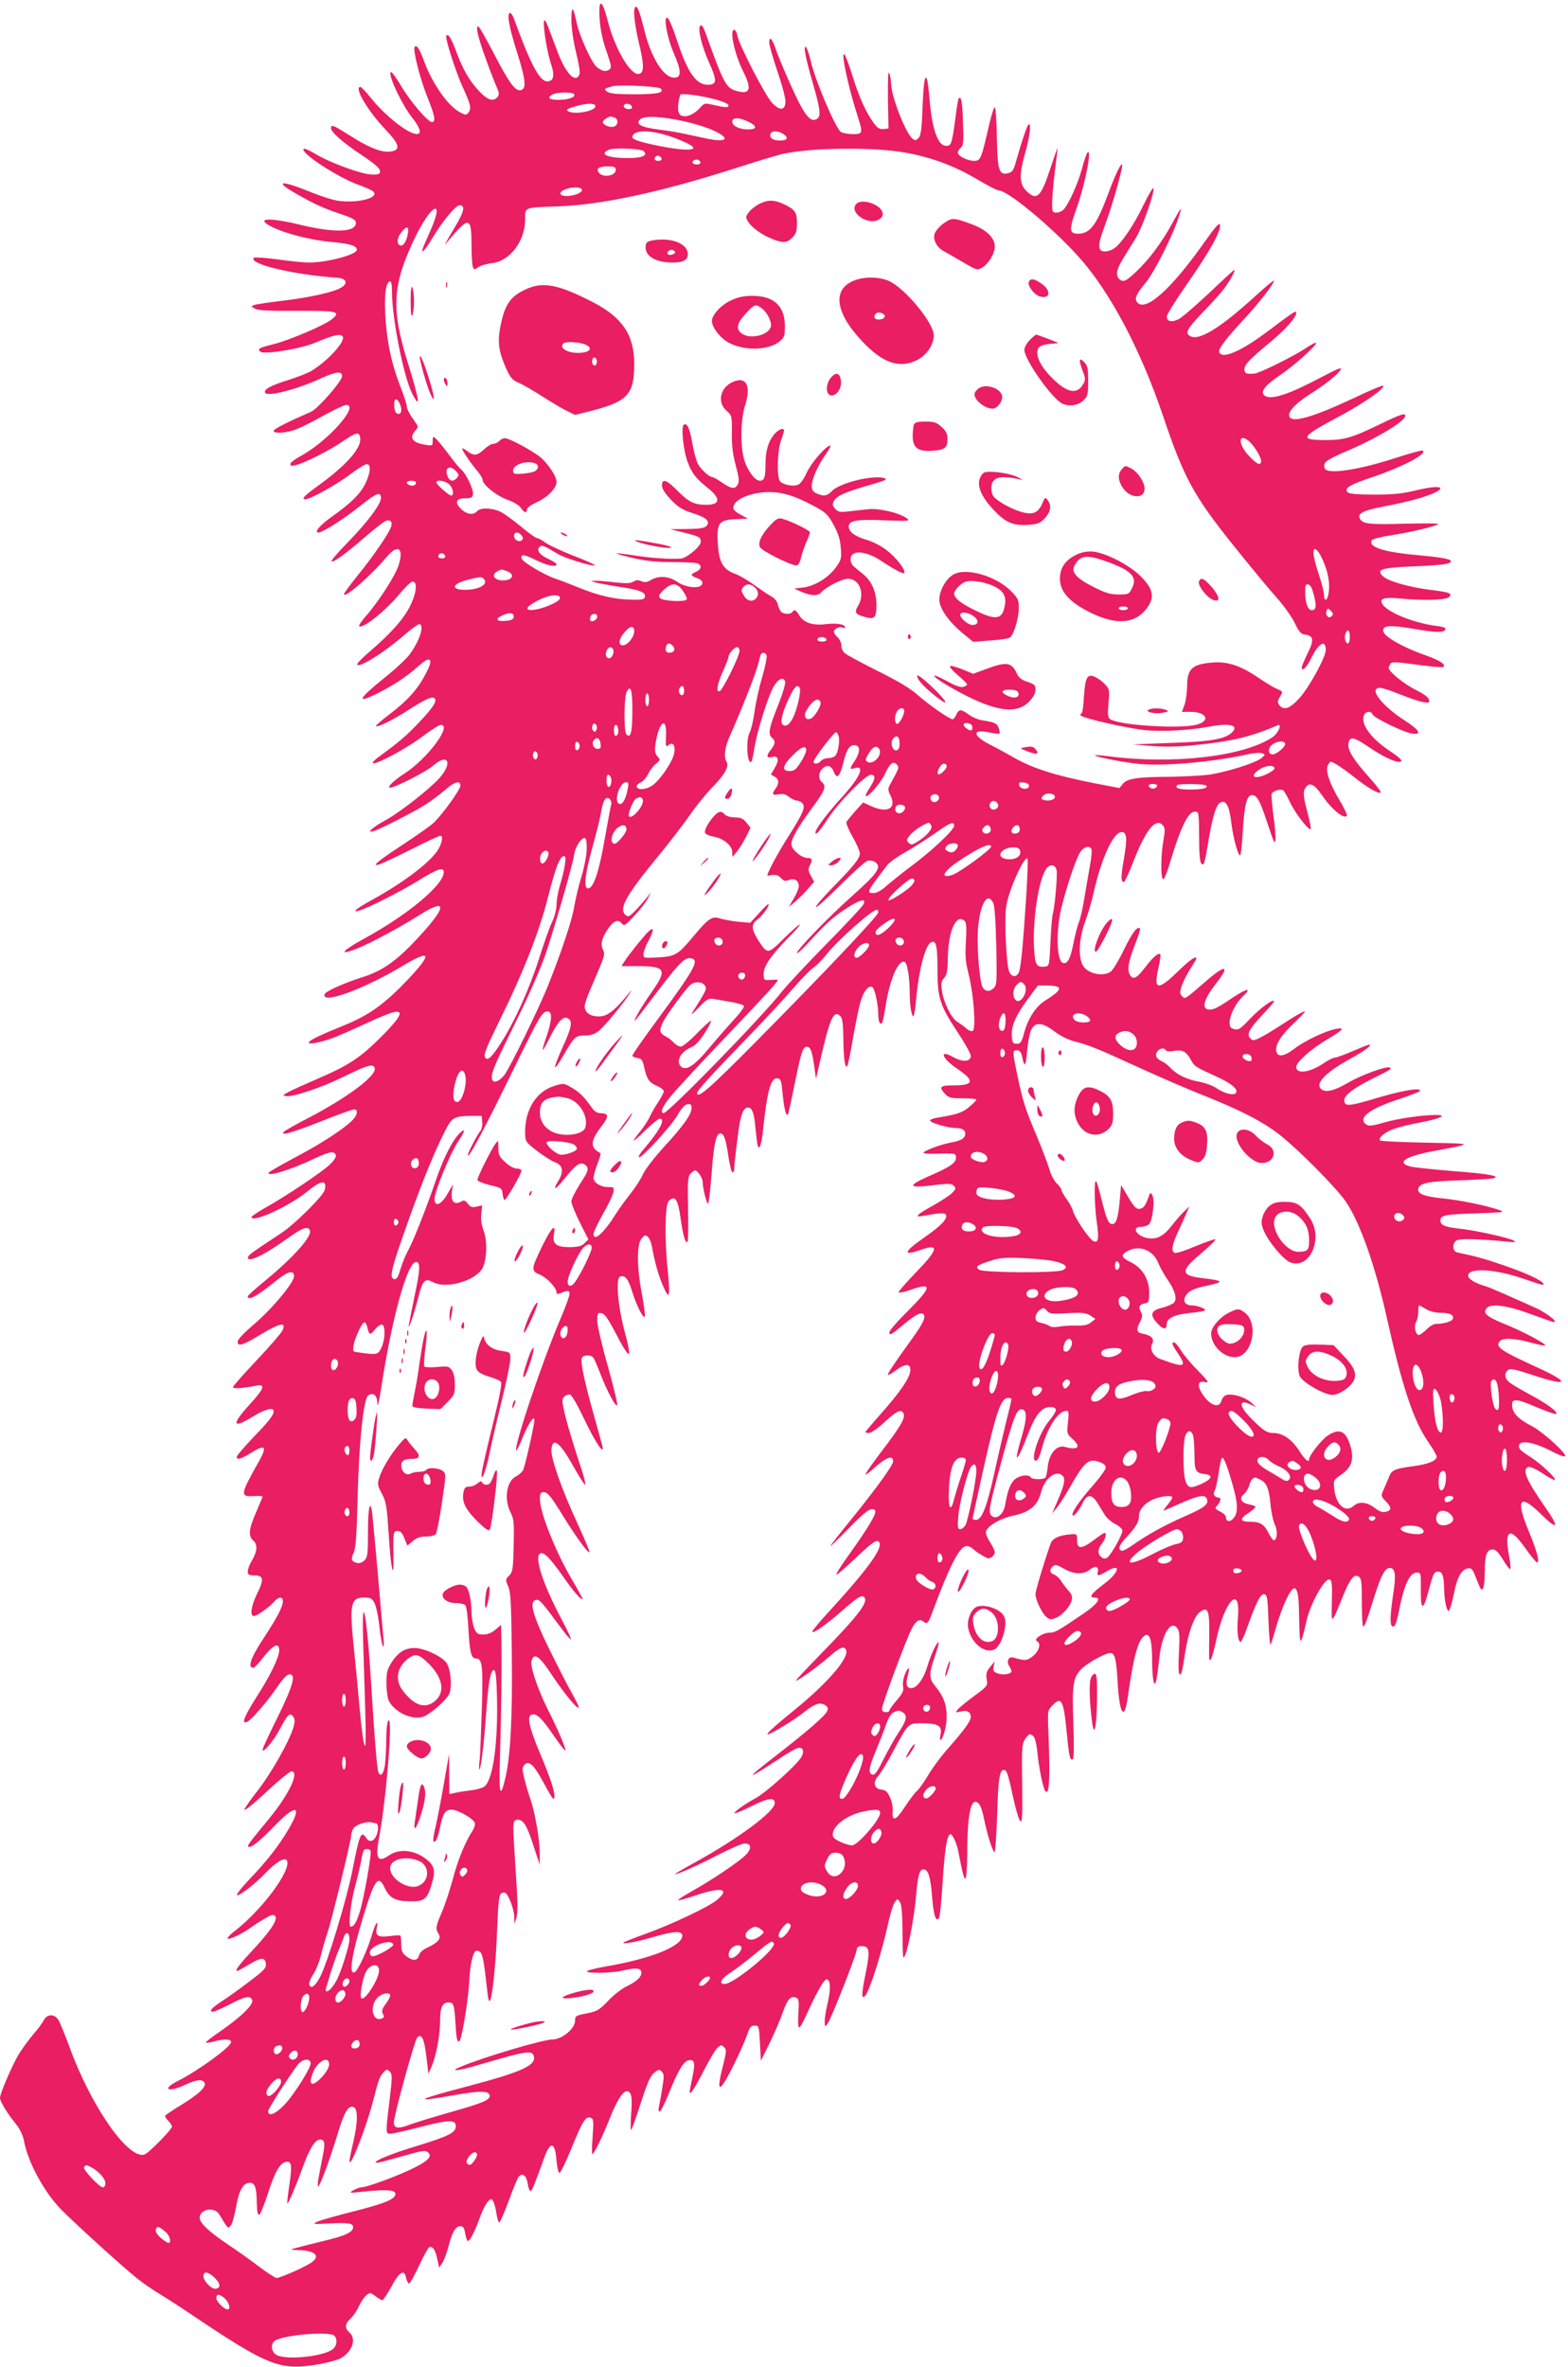<?xml version="1.0" standalone="no"?>
<!DOCTYPE svg PUBLIC "-//W3C//DTD SVG 20010904//EN"
 "http://www.w3.org/TR/2001/REC-SVG-20010904/DTD/svg10.dtd">
<svg version="1.0" xmlns="http://www.w3.org/2000/svg"
 width="848pt" height="1280pt" viewBox="0 0 848 1280"
 preserveAspectRatio="xMidYMid meet">
<g transform="translate(0,1280) scale(0.1,-0.1)"
fill="#e91e63" stroke="none">
<path d="M3243 12697 c4 -58 16 -116 37 -174 27 -80 29 -89 14 -100 -18 -13
-40 -8 -68 16 -27 23 -92 166 -107 236 -19 92 -28 98 -29 20 0 -38 9 -106 19
-150 28 -119 30 -140 22 -154 -24 -38 -73 16 -115 127 -14 37 -35 94 -48 127
-14 39 -23 53 -26 41 -6 -29 18 -176 39 -235 20 -59 13 -91 -21 -91 -42 0 -91
92 -182 343 -6 15 -14 27 -19 27 -20 0 -6 -77 37 -212 48 -152 53 -201 18
-206 -29 -4 -62 42 -146 204 -38 73 -74 136 -79 139 -19 12 -8 -43 30 -150 21
-60 49 -133 61 -162 20 -43 21 -54 11 -67 -22 -27 -53 -18 -97 28 -53 56 -89
116 -125 213 -29 78 -44 102 -55 90 -9 -9 50 -195 88 -277 43 -94 48 -116 33
-137 -13 -17 -15 -17 -48 0 -64 34 -147 152 -192 272 -27 73 -40 93 -52 82
-12 -12 27 -169 68 -271 42 -105 47 -136 25 -136 -22 0 -117 111 -166 194 -25
42 -49 76 -54 76 -25 0 55 -174 115 -249 59 -74 50 -107 -19 -72 -58 30 -151
111 -205 180 -27 34 -53 61 -58 61 -37 0 40 -130 137 -232 64 -66 78 -100 48
-112 -52 -20 -123 5 -252 87 -76 49 -92 55 -92 34 0 -21 64 -78 168 -147 69
-46 97 -71 97 -85 0 -17 -6 -20 -45 -19 -56 2 -226 64 -303 111 -32 19 -61 32
-65 28 -20 -21 187 -156 298 -195 36 -13 71 -29 78 -35 36 -33 -73 -64 -182
-52 -28 3 -95 24 -148 45 -162 67 -211 67 -96 0 106 -61 150 -81 243 -113 73
-24 90 -34 90 -50 0 -52 -114 -56 -304 -10 -170 41 -245 35 -150 -12 73 -37
216 -73 326 -82 96 -9 133 -20 133 -42 0 -26 -161 -69 -258 -69 -26 0 -102 7
-169 17 -68 9 -126 13 -130 9 -33 -33 220 -93 452 -108 48 -4 59 -29 22 -52
-37 -25 -171 -55 -316 -72 -74 -9 -143 -19 -155 -23 -20 -8 -20 -8 4 -21 17
-9 78 -12 226 -11 220 1 241 -4 188 -46 -41 -33 -225 -111 -313 -134 -84 -21
-89 -25 -73 -41 17 -17 217 15 295 48 97 41 135 50 149 36 23 -23 -81 -137
-173 -191 -19 -10 -72 -31 -119 -46 -94 -29 -133 -50 -127 -68 8 -25 168 15
299 75 85 39 118 43 118 14 0 -27 -130 -176 -168 -193 -124 -54 -202 -93 -202
-103 0 -18 79 -11 131 12 28 11 94 45 147 75 53 29 105 53 114 53 74 0 -92
-189 -238 -272 -54 -30 -71 -45 -61 -55 16 -15 181 62 285 133 69 47 85 50 90
16 8 -54 -71 -145 -225 -257 -81 -59 -96 -75 -70 -75 25 0 174 83 243 136 39
30 79 54 88 54 24 0 20 -48 -9 -107 -28 -56 -76 -103 -177 -175 -67 -47 -102
-88 -76 -88 23 0 137 73 225 143 90 72 113 81 113 43 0 -33 -75 -133 -183
-243 -50 -51 -88 -96 -84 -99 8 -8 77 41 179 130 48 41 97 80 109 86 26 15 44
0 34 -29 -10 -33 -96 -159 -179 -261 -42 -52 -76 -99 -76 -103 0 -27 146 99
231 201 61 72 94 49 65 -44 -18 -57 -107 -196 -178 -277 -23 -26 -39 -50 -36
-53 18 -17 137 77 214 168 33 40 67 73 75 73 28 0 22 -62 -13 -132 -34 -70
-106 -151 -228 -255 -36 -31 -62 -59 -58 -63 15 -16 147 67 256 162 40 35 78
61 83 58 23 -15 -3 -91 -54 -162 -16 -23 -79 -82 -138 -129 -144 -116 -156
-143 -36 -83 88 45 156 89 217 144 39 34 55 44 64 35 8 -8 2 -28 -22 -75 -44
-83 -96 -142 -194 -217 -44 -33 -77 -62 -75 -65 8 -8 87 31 163 79 96 62 133
80 149 74 25 -9 3 -47 -76 -130 -72 -76 -104 -104 -223 -191 -22 -16 -35 -30
-28 -33 20 -6 182 81 267 145 46 35 90 63 99 63 64 0 -73 -184 -196 -263 -59
-38 -99 -77 -78 -77 25 0 196 87 231 118 84 74 110 15 32 -70 -61 -64 -206
-178 -288 -224 -72 -39 -107 -72 -65 -59 39 12 219 104 280 143 30 19 77 54
105 78 53 47 85 56 85 25 0 -21 -101 -161 -146 -202 -16 -15 -88 -66 -161
-114 -139 -91 -178 -124 -133 -110 14 4 92 40 173 81 81 41 152 74 158 74 19
0 8 -48 -19 -86 -50 -69 -191 -174 -354 -263 -80 -44 -110 -69 -67 -56 48 13
227 104 324 164 102 63 135 74 135 44 0 -68 -195 -231 -430 -359 -124 -68
-143 -95 -39 -54 69 27 231 114 334 179 143 91 155 58 30 -83 -137 -154 -216
-213 -335 -251 -99 -31 -198 -76 -204 -91 -23 -60 215 27 428 156 146 87 154
63 26 -73 -130 -138 -215 -198 -351 -253 -133 -54 -189 -81 -189 -93 0 -12 75
4 140 29 30 12 107 46 172 76 64 30 130 57 147 60 58 12 38 -27 -63 -129 -117
-117 -177 -157 -341 -228 -71 -31 -146 -64 -165 -75 -32 -17 -33 -19 -13 -22
37 -6 191 46 308 103 133 65 162 74 171 50 15 -39 -137 -155 -356 -270 -68
-35 -128 -69 -134 -75 -26 -26 49 -5 199 55 90 36 170 65 179 65 28 0 18 -37
-19 -69 -60 -53 -177 -127 -309 -196 -69 -37 -128 -71 -132 -76 -17 -27 120
14 248 76 42 20 85 35 94 33 31 -6 27 -29 -13 -67 -45 -42 -231 -167 -345
-231 -43 -24 -78 -48 -78 -52 0 -35 204 58 299 136 78 64 111 68 97 10 -8 -32
-166 -189 -238 -235 -146 -96 -172 -115 -176 -126 -12 -38 83 6 208 96 86 62
116 73 126 46 13 -32 -94 -150 -243 -272 -51 -42 -93 -79 -93 -84 0 -27 52 2
154 85 64 52 96 59 96 23 0 -34 -122 -180 -221 -263 -50 -43 -84 -79 -84 -90
0 -29 29 -20 132 43 101 60 135 65 109 15 -8 -15 -71 -88 -140 -161 -69 -73
-126 -137 -126 -143 0 -10 50 -7 127 8 51 10 42 -16 -37 -102 -101 -111 -94
-134 20 -64 65 40 110 51 110 27 0 -21 -29 -57 -117 -148 -45 -48 -83 -92 -83
-98 0 -19 24 -12 80 23 71 45 85 34 46 -37 -109 -194 -110 -203 -31 -198 25 1
45 0 45 -3 0 -3 -16 -41 -35 -85 -40 -91 -44 -129 -14 -154 24 -21 20 -61 -12
-113 -10 -17 -19 -41 -19 -53 0 -17 6 -21 35 -21 50 0 54 -21 17 -96 -34 -68
-42 -124 -19 -124 16 0 84 48 111 79 24 27 46 27 46 1 0 -28 -31 -88 -96 -187
-78 -117 -98 -173 -63 -173 5 0 30 27 56 60 50 65 83 79 83 35 0 -38 -49 -139
-124 -255 -67 -106 -84 -150 -47 -131 25 14 109 111 163 191 29 42 51 65 64
65 36 0 19 -62 -65 -233 -45 -90 -81 -168 -81 -174 0 -25 61 48 95 113 41 78
53 89 71 65 9 -13 9 -27 2 -54 -21 -77 -127 -263 -203 -357 -17 -22 -40 -53
-50 -69 -19 -29 -19 -29 0 -18 11 6 67 54 123 107 57 52 110 95 118 95 46 0
-13 -125 -120 -255 -110 -134 -119 -145 -113 -152 12 -11 62 29 143 113 115
120 151 111 75 -18 -53 -91 -120 -176 -215 -275 -45 -48 -72 -83 -63 -83 18 0
96 61 152 119 56 59 104 88 116 70 30 -49 -138 -275 -291 -390 -19 -15 -32
-30 -28 -34 7 -7 79 27 123 59 17 13 51 35 76 49 38 23 48 25 57 14 16 -19
-25 -81 -126 -189 -71 -76 -94 -108 -78 -108 2 0 30 16 62 35 67 40 88 41 92
4 3 -22 -10 -36 -90 -96 -51 -39 -119 -88 -151 -108 -55 -37 -70 -55 -44 -55
6 0 47 18 90 40 84 44 111 49 121 23 9 -23 -59 -90 -167 -165 -49 -33 -86 -62
-84 -65 3 -2 22 0 44 6 54 15 93 14 93 -3 0 -25 -175 -153 -287 -210 -92 -46
-56 -65 39 -21 61 29 96 32 105 9 8 -22 -31 -59 -125 -117 -46 -28 -85 -54
-88 -59 -3 -4 4 -16 16 -28 11 -11 20 -25 20 -31 0 -16 -128 -146 -150 -152
-90 -23 -289 264 -406 587 -24 66 -51 130 -59 143 -22 33 -61 31 -79 -4 -8
-16 -32 -48 -54 -73 -21 -25 -55 -70 -75 -101 -35 -54 -107 -220 -107 -245 0
-19 39 -83 82 -136 26 -32 41 -63 48 -98 22 -116 110 -278 203 -372 76 -77
348 -324 413 -374 31 -24 84 -61 118 -81 33 -20 113 -71 176 -114 414 -278
476 -302 687 -265 45 8 95 22 112 30 65 34 91 105 51 141 -27 24 -25 47 6 76
15 13 34 42 44 64 10 22 27 49 39 59 21 19 22 19 51 -2 16 -12 33 -22 38 -22
5 0 26 33 48 72 44 82 71 98 80 49 4 -17 11 -31 16 -31 5 0 29 42 53 94 24 52
49 97 55 101 18 11 34 -11 45 -63 l10 -46 18 27 c9 15 24 55 33 89 19 76 38
108 64 108 15 0 21 -9 26 -40 4 -22 10 -40 15 -40 11 0 39 56 68 137 13 34 31
69 41 78 17 16 19 15 28 -2 6 -10 13 -39 17 -65 4 -27 11 -48 15 -48 4 0 27
51 50 114 23 63 47 122 54 132 20 26 42 10 50 -35 3 -23 10 -41 15 -41 5 0 19
28 31 63 13 34 32 85 42 114 35 97 60 91 68 -15 3 -34 10 -63 15 -64 6 -1 36
60 67 137 60 147 76 172 103 161 15 -5 16 -17 10 -101 -4 -52 -5 -95 -1 -95 8
0 51 87 87 177 42 107 76 163 98 163 26 0 32 -31 24 -127 -3 -46 -3 -83 0 -83
3 0 26 65 52 145 36 111 53 150 73 165 23 19 27 19 41 6 13 -14 13 -26 2 -93
-7 -43 -15 -88 -18 -100 -3 -13 -1 -23 5 -23 5 0 29 47 52 105 50 123 78 169
107 173 30 4 34 -17 17 -95 -8 -37 -14 -72 -14 -76 0 -23 25 15 75 112 30 59
64 116 75 126 19 17 22 17 36 3 14 -13 13 -23 -5 -96 -41 -158 -21 -158 58 2
28 56 59 127 70 157 15 45 22 54 42 54 23 0 24 -3 29 -95 l5 -95 47 95 c26 53
58 127 71 165 25 72 43 93 72 81 15 -5 17 -16 13 -82 -3 -41 -2 -77 3 -79 4
-3 20 23 35 57 62 136 100 203 114 203 22 0 24 -50 6 -129 -9 -37 -16 -82 -16
-99 1 -30 1 -31 15 -13 19 25 152 363 157 396 2 19 9 25 27 25 44 0 48 -24 22
-150 -22 -107 -23 -142 -2 -119 25 28 93 244 126 399 10 44 24 91 32 104 15
23 16 24 29 6 10 -14 14 -59 15 -169 1 -136 2 -148 14 -120 19 43 52 222 60
329 9 102 18 135 39 135 26 0 38 -39 47 -148 8 -103 21 -141 38 -114 4 7 13
95 19 195 12 182 24 257 43 257 11 0 34 -51 42 -95 23 -118 30 -145 38 -145 5
0 9 56 10 128 0 229 21 319 62 278 9 -9 21 -42 27 -74 17 -89 50 -193 59 -188
4 3 10 95 14 204 5 195 14 248 40 239 13 -4 19 -22 48 -155 12 -56 28 -110 36
-120 11 -14 13 17 11 198 -3 192 -1 219 15 243 9 15 21 27 25 27 25 -1 35 -25
43 -105 9 -84 31 -191 43 -203 21 -21 26 66 16 315 -5 118 -4 122 19 147 51
55 63 34 80 -143 13 -134 18 -154 33 -145 6 4 7 72 3 193 -8 212 -2 251 47
298 35 33 127 83 152 83 25 0 33 -30 40 -152 10 -182 37 -222 56 -82 29 206
53 298 86 325 30 25 44 -14 45 -125 0 -110 11 -161 22 -114 4 15 11 67 16 116
14 133 62 214 98 166 12 -15 14 -41 9 -131 -4 -67 -3 -114 3 -117 10 -7 15 12
31 119 16 103 47 191 77 215 44 34 54 14 53 -109 -1 -58 -1 -117 -1 -130 2
-47 18 -7 39 91 45 212 132 302 117 121 -7 -74 0 -133 15 -133 4 0 20 35 35
78 49 137 73 184 92 180 16 -3 19 -20 23 -143 3 -77 8 -135 11 -130 4 6 17 46
29 90 12 44 35 108 50 141 50 112 73 97 75 -48 3 -156 5 -177 15 -153 5 11 16
54 25 96 19 90 97 232 124 227 14 -3 16 -19 14 -118 -3 -130 -4 -130 58 23 40
98 61 126 86 111 16 -10 18 -27 18 -137 0 -69 3 -128 6 -131 8 -8 17 17 63
163 36 113 56 151 82 151 30 0 35 -37 19 -139 -17 -116 -19 -167 -6 -176 15
-9 23 12 42 108 24 118 55 182 89 182 25 0 25 0 24 -93 -1 -115 13 -116 42 -5
26 96 29 103 53 103 22 0 30 -26 31 -90 1 -64 13 -123 25 -122 5 1 17 40 27
89 18 93 42 136 77 141 17 3 25 -5 37 -35 34 -87 35 -88 45 -72 5 7 9 49 9 92
0 88 11 117 43 117 16 0 31 -15 56 -56 18 -30 35 -53 39 -50 3 3 0 36 -7 73
-27 142 5 158 86 43 29 -41 58 -77 64 -79 19 -6 2 58 -41 162 -76 181 -53 214
66 96 90 -89 99 -72 21 39 -103 148 -127 205 -92 218 9 4 42 -11 77 -34 34
-23 64 -39 67 -36 9 8 -73 86 -129 122 -62 40 -70 49 -63 70 10 24 86 9 165
-32 38 -21 75 -35 81 -33 20 7 -114 130 -178 164 -73 38 -103 68 -107 108 -5
44 21 43 133 -6 55 -23 102 -39 105 -36 11 11 -49 55 -140 104 -49 26 -99 56
-112 66 -27 21 -31 49 -9 67 13 11 38 5 145 -30 177 -59 193 -38 30 37 -218
100 -245 118 -219 149 16 20 81 17 167 -7 40 -11 76 -18 79 -16 8 8 -120 76
-219 116 -100 41 -120 59 -98 86 23 28 117 14 244 -34 60 -22 114 -41 120 -41
24 0 -42 51 -102 78 -193 86 -249 111 -272 117 -54 16 -90 38 -90 56 0 44 141
37 294 -15 114 -39 120 -41 111 -26 -11 18 -99 58 -216 98 -99 34 -149 48
-246 68 -27 5 -32 44 -8 64 15 13 127 10 275 -5 43 -5 51 -4 37 5 -23 15 -210
57 -294 65 -79 9 -103 19 -103 44 0 29 22 33 195 39 153 5 158 6 120 19 -66
23 -211 53 -305 62 -94 10 -130 23 -130 46 0 35 43 45 211 51 90 3 175 8 189
10 56 12 -16 26 -208 40 -108 9 -214 20 -234 25 -80 21 -29 55 127 84 220 41
222 40 -42 45 -133 3 -245 8 -249 12 -13 13 26 46 75 63 25 9 91 25 145 35
109 21 146 40 80 40 -72 0 -208 -20 -283 -42 -53 -16 -78 -19 -90 -11 -53 34
13 86 174 138 63 21 115 41 115 46 0 19 -105 0 -263 -48 -122 -36 -147 -37
-147 -4 0 28 50 66 154 118 102 51 102 51 93 59 -12 12 -154 -39 -227 -82 -78
-46 -128 -56 -149 -30 -26 31 34 90 162 160 78 43 122 76 101 76 -5 0 -45 -16
-89 -35 -44 -19 -87 -35 -96 -35 -9 0 -36 -13 -60 -30 -75 -51 -149 -61 -149
-20 0 25 84 100 167 148 88 52 101 68 47 57 -55 -10 -171 -65 -227 -109 -54
-41 -90 -45 -95 -9 -5 36 26 84 102 156 59 57 65 66 36 51 -19 -9 -60 -34 -90
-54 -30 -20 -81 -52 -113 -70 -53 -29 -60 -31 -74 -17 -23 22 -9 50 63 127 35
37 64 70 64 74 0 18 -72 -34 -127 -91 -53 -57 -65 -65 -87 -59 -21 5 -26 12
-26 37 0 39 34 106 73 142 49 46 21 43 -51 -5 -83 -56 -105 -68 -130 -68 -47
0 -34 53 33 139 75 95 58 108 -36 29 -138 -119 -129 -113 -146 -96 -13 14 -13
22 -3 54 7 22 28 63 46 92 19 29 34 55 34 57 0 19 -34 -5 -101 -70 -108 -105
-132 -100 -104 20 8 37 13 70 10 74 -11 10 -39 -15 -83 -72 -47 -61 -65 -69
-83 -36 -14 27 -5 75 32 168 16 41 27 76 25 79 -15 15 -41 -19 -87 -113 -28
-58 -61 -112 -72 -120 -43 -30 -129 -10 -152 36 -25 47 -19 147 14 236 16 43
36 112 45 153 42 188 107 330 152 330 28 0 31 -35 13 -140 -18 -103 -18 -130
-1 -130 5 0 28 50 52 112 68 174 122 239 160 193 11 -13 11 -28 2 -79 -14 -77
-16 -203 -2 -211 5 -3 21 34 35 82 58 194 100 283 135 283 24 0 24 3 25 -147
0 -78 4 -126 12 -133 14 -15 17 -5 38 120 22 132 42 198 64 209 31 17 49 -15
60 -109 11 -88 39 -186 49 -175 3 3 9 62 13 130 9 144 22 195 50 195 27 0 44
-31 86 -160 32 -97 38 -110 41 -80 1 19 -4 80 -12 135 -7 55 -11 105 -9 112 6
15 47 28 62 19 6 -4 24 -35 40 -70 32 -65 110 -162 110 -136 0 8 -8 48 -19 89
-23 88 -25 111 -7 135 20 27 47 13 85 -43 53 -78 122 -135 136 -112 3 4 -15
41 -39 82 -54 89 -79 163 -64 190 5 10 12 19 15 19 14 0 66 -34 129 -84 71
-57 132 -92 142 -82 3 3 -23 38 -59 78 -89 100 -120 150 -116 185 5 42 28 39
104 -13 75 -51 139 -83 167 -84 30 0 19 14 -49 60 -98 66 -152 138 -140 186 7
27 40 33 49 10 8 -19 165 -95 211 -103 59 -9 44 18 -38 71 -124 79 -197 176
-133 176 12 0 62 -16 110 -36 48 -19 104 -38 123 -41 32 -5 36 -4 32 13 -2 12
-29 32 -72 53 -62 31 -146 99 -146 119 0 4 4 13 9 21 8 13 28 12 145 -4 75
-10 139 -16 142 -12 14 14 -19 35 -94 62 -133 47 -232 105 -232 135 0 28 41
30 160 10 126 -22 171 -23 177 -3 3 7 -13 14 -44 17 -125 16 -269 73 -297 119
-19 30 10 39 99 30 122 -12 241 -9 260 7 24 20 6 27 -100 40 -114 14 -228 47
-255 73 -41 37 -11 47 166 54 87 3 170 10 183 15 48 17 3 31 -146 44 -197 17
-287 45 -264 82 4 7 51 19 104 27 104 16 245 49 255 61 4 4 -74 4 -173 2 -195
-6 -232 -2 -249 24 -19 30 13 47 129 69 61 11 146 31 190 44 160 48 150 83
-13 44 -77 -19 -125 -24 -229 -24 -93 0 -136 4 -145 13 -21 21 10 40 135 82
163 55 298 126 271 143 -5 3 -70 -15 -144 -39 -142 -47 -286 -77 -348 -72 -29
2 -38 8 -40 24 -4 26 16 39 130 88 158 68 308 159 308 187 0 17 -24 9 -130
-42 -158 -77 -200 -89 -301 -89 -142 0 -135 16 48 114 152 80 276 166 263 180
-3 3 -71 -25 -150 -63 -234 -110 -350 -143 -358 -100 -5 25 36 68 112 117 87
55 154 109 167 134 8 14 -22 2 -103 -41 -175 -93 -271 -125 -307 -102 -29 19
-3 55 80 111 79 53 206 167 196 176 -2 3 -29 -11 -58 -31 -66 -43 -246 -133
-274 -135 -44 -5 -55 0 -55 23 0 25 26 52 140 147 79 65 140 133 140 157 0 16
-5 13 -153 -98 -143 -108 -248 -154 -263 -114 -7 17 32 69 135 180 77 83 161
190 161 207 0 5 -46 -33 -102 -84 -187 -171 -304 -243 -351 -216 -30 16 -18
39 66 127 46 47 97 104 114 126 33 43 67 105 58 105 -3 0 -64 -56 -135 -124
-72 -67 -145 -131 -164 -141 -38 -20 -66 -15 -66 13 0 11 50 91 111 178 120
172 182 283 177 317 -2 17 -23 -6 -88 -98 -178 -251 -315 -374 -360 -320 -16
20 -6 44 45 105 50 60 155 270 185 373 5 15 7 27 5 27 -2 0 -22 -35 -45 -77
-54 -100 -125 -196 -194 -261 -56 -54 -73 -61 -94 -40 -20 20 -14 52 23 111
19 31 50 82 69 112 35 57 101 245 94 267 -2 6 -26 -33 -52 -87 -53 -111 -122
-213 -160 -238 -14 -10 -37 -17 -50 -17 -41 0 -41 34 -3 135 31 81 76 231 93
310 14 66 -24 -1 -66 -115 -68 -184 -101 -232 -167 -234 -52 -1 -53 20 -9 143
46 130 83 323 57 296 -5 -6 -19 -45 -30 -89 -22 -80 -70 -187 -98 -218 -9 -10
-27 -18 -40 -18 -21 0 -23 4 -23 53 0 29 7 107 15 172 8 66 15 122 15 125 -1
3 -19 -49 -41 -115 -50 -153 -73 -173 -130 -116 -37 38 -38 88 -4 207 25 85
34 167 16 149 -9 -10 -37 -95 -66 -197 -13 -47 -20 -59 -41 -64 -51 -13 -59 9
-63 191 -1 91 -7 165 -11 165 -5 0 -18 -42 -30 -92 -43 -188 -47 -198 -81
-198 -37 0 -89 26 -89 44 0 7 7 20 16 27 14 11 16 32 12 136 -4 112 -9 145
-23 131 -3 -2 -12 -54 -19 -114 -19 -138 -22 -146 -55 -142 -39 5 -69 89 -82
231 -5 61 -12 118 -15 126 -12 34 -19 -12 -25 -150 -4 -119 -9 -153 -22 -166
-14 -14 -18 -14 -32 -3 -39 32 -114 227 -116 297 0 21 -5 47 -10 58 -6 13 -8
-35 -7 -140 l3 -160 -27 -3 c-20 -2 -32 5 -51 30 -41 54 -83 146 -117 258 -18
58 -37 110 -43 115 -22 23 20 -176 71 -333 23 -72 24 -84 12 -93 -14 -9 -83
-4 -102 7 -28 18 -136 269 -163 382 -9 40 -22 75 -27 78 -15 9 -1 -62 38 -197
41 -142 45 -177 22 -192 -35 -23 -69 20 -140 179 -37 82 -75 173 -84 202 -18
54 -34 68 -34 31 0 -12 20 -83 45 -157 26 -76 45 -149 43 -166 -4 -45 -32 -45
-73 -2 -37 40 -182 320 -187 363 -2 14 -9 28 -15 31 -31 10 -2 -129 47 -226
48 -96 37 -126 -40 -103 -54 16 -67 41 -165 314 -12 34 -21 45 -28 38 -15 -15
7 -110 49 -202 40 -90 41 -113 2 -117 -69 -8 -118 59 -178 243 -18 55 -39 107
-47 115 -29 29 -7 -103 33 -193 39 -90 40 -127 0 -127 -60 0 -129 115 -166
274 -12 52 -28 100 -36 107 -23 19 -18 -71 12 -197 29 -119 28 -164 -5 -164
-46 0 -127 141 -164 286 -31 121 -52 126 -44 11z m330 -376 c22 -22 -16 -31
-144 -31 -93 0 -130 4 -145 14 -20 15 -18 17 31 30 38 9 246 -1 258 -13z
m-468 -30 c10 -16 -31 -31 -84 -31 -52 0 -65 11 -33 29 22 13 109 14 117 2z
m710 -16 c80 -17 125 -34 125 -46 0 -12 -19 -11 -80 3 -50 12 -51 11 -79 -20
-33 -35 -76 -50 -100 -35 -18 12 -19 54 -2 111 2 7 74 0 136 -13z m-595 -49
c0 -28 -115 -48 -149 -27 -11 7 -2 13 35 24 64 20 114 21 114 3z m198 -3 c2
-8 -5 -13 -17 -13 -21 0 -35 13 -24 24 10 10 36 3 41 -11z m-94 -59 c22 -9 20
-41 -4 -49 -21 -7 -60 10 -60 25 0 9 28 29 42 30 3 0 13 -3 22 -6z m409 -28
c197 -50 262 -124 72 -82 -144 32 -164 35 -247 46 -95 12 -126 31 -93 57 27
20 141 11 268 -21z m318 4 c46 -24 43 -40 -6 -40 -46 0 -85 19 -85 42 0 25 39
24 91 -2z m-469 -65 c76 -20 168 -61 168 -74 0 -16 -68 -13 -177 8 -106 21
-153 36 -153 49 0 34 67 41 162 17z m656 -1 c29 -20 20 -34 -22 -34 -36 0 -57
15 -49 36 7 19 43 18 71 -2z m-756 -92 c23 -23 -10 -37 -85 -37 -111 0 -160
21 -104 45 29 13 175 6 189 -8z m1412 -7 c140 -25 265 -71 384 -141 59 -35
114 -64 123 -64 49 0 283 -194 429 -355 170 -187 337 -502 459 -862 114 -338
166 -433 377 -697 95 -119 203 -249 239 -289 36 -40 79 -100 96 -134 24 -50
34 -62 56 -65 48 -6 51 -30 15 -101 -17 -35 -32 -70 -32 -76 0 -27 26 -2 50
47 40 83 80 107 80 47 0 -38 -87 -198 -141 -259 -53 -59 -85 -70 -110 -40 -11
14 -11 21 3 45 17 29 17 29 -15 43 -18 7 -62 34 -99 59 -98 67 -168 90 -248
84 -115 -9 -140 -33 -140 -135 -1 -31 -7 -74 -14 -94 l-14 -38 47 0 c86 0 110
-48 34 -69 -90 -25 -430 -3 -471 31 -11 10 -12 28 -7 86 6 68 5 76 -17 99 -12
14 -36 32 -52 40 -45 23 -57 3 -64 -106 -2 -50 -9 -91 -14 -91 -5 0 -7 -4 -4
-9 9 -15 252 -70 350 -80 90 -9 242 -1 345 19 112 21 164 8 124 -31 -36 -36
-117 -50 -333 -57 l-205 -8 100 -8 c66 -6 142 -5 225 3 211 21 313 45 458 108
29 13 6 -42 -26 -64 -155 -104 -537 -149 -887 -103 -38 5 -71 7 -73 5 -6 -6
131 -34 223 -45 133 -16 402 6 606 51 31 7 64 9 75 5 18 -7 18 -8 -4 -26 -32
-27 -194 -77 -285 -90 -43 -5 -135 -10 -205 -11 -179 -1 -236 -9 -259 -38
l-19 -23 -140 27 c-203 40 -327 79 -424 134 -47 27 -108 60 -136 74 -95 48
-98 86 -5 66 29 -6 54 -9 57 -6 2 2 0 16 -5 30 -10 26 -19 30 -92 42 -19 3
-51 16 -69 30 -42 31 -54 31 -68 0 -6 -14 -15 -25 -20 -25 -17 0 -130 79 -186
129 -40 36 -104 75 -219 132 -89 45 -170 88 -179 97 -10 8 -18 27 -18 41 0 15
-9 34 -20 44 -11 9 -20 23 -20 31 0 16 34 31 50 21 5 -3 10 -2 10 3 0 16 -49
24 -106 16 -68 -8 -118 9 -141 47 -18 31 -28 35 -38 19 -9 -14 -51 -12 -62 3
-6 6 -13 24 -17 39 -3 16 -18 34 -34 42 -15 8 -55 35 -90 60 -35 26 -84 55
-110 64 -63 24 -84 62 -90 163 -6 111 5 127 95 131 l68 3 -35 19 c-43 23 -51
35 -39 58 17 32 89 61 165 66 84 5 157 -16 268 -76 62 -33 74 -45 104 -100 25
-47 36 -79 39 -125 5 -57 3 -65 -26 -105 -42 -57 -112 -100 -175 -109 l-51 -6
40 -18 c51 -22 89 -23 106 -3 23 28 113 74 145 74 62 0 93 -80 56 -144 -24
-40 -18 -48 40 -64 48 -13 58 -2 58 67 0 69 -26 128 -71 165 -19 15 -42 34
-51 42 -10 7 -18 25 -18 39 0 54 84 48 171 -12 44 -30 103 -63 114 -63 16 0 0
33 -36 74 -47 53 -104 90 -173 110 -55 17 -86 41 -86 68 0 33 45 41 195 34
127 -5 138 -4 120 10 -39 30 -152 57 -211 50 -30 -3 -78 -9 -107 -12 -44 -5
-55 -3 -70 14 -15 16 -16 24 -8 41 16 28 50 45 171 81 57 16 106 32 108 35 11
11 -33 17 -82 11 -83 -9 -180 -43 -206 -71 -26 -28 -46 -31 -85 -13 -18 8 -25
19 -25 39 0 37 33 112 75 171 19 26 30 48 25 48 -22 0 -103 -93 -127 -146 -13
-30 -33 -59 -44 -64 -24 -14 -84 -3 -101 18 -18 21 -14 166 6 221 9 24 16 47
16 52 0 19 -30 7 -54 -21 -31 -38 -46 -88 -46 -162 0 -69 -7 -88 -30 -88 -27
0 -67 54 -85 112 -22 75 -20 221 5 297 33 104 6 156 -63 127 -72 -29 -91 -111
-38 -157 29 -26 30 -28 29 -120 -1 -67 5 -117 21 -176 17 -63 20 -87 11 -103
-15 -27 -34 -25 -85 10 -24 17 -48 30 -53 30 -17 0 -62 42 -78 72 -9 17 -22
67 -30 111 -14 82 -28 112 -46 100 -16 -9 -2 -143 21 -202 23 -62 45 -89 110
-141 70 -56 67 -90 -9 -90 -65 0 -94 14 -152 72 -63 64 -88 73 -88 32 0 -17
16 -42 48 -76 39 -41 62 -55 117 -73 76 -24 97 -44 76 -69 -10 -12 -35 -16
-105 -17 l-91 -1 72 -18 c85 -21 93 -25 93 -50 0 -25 -77 -90 -109 -91 -59 -4
-162 3 -250 17 -52 8 -95 13 -97 11 -2 -2 38 -13 90 -25 67 -16 128 -22 208
-22 62 0 123 -3 136 -6 29 -8 28 -32 -3 -46 -33 -15 -32 -21 6 -35 21 -8 30
-17 27 -30 -6 -29 -87 -23 -135 10 -46 32 -101 35 -143 10 -22 -13 -34 -14
-52 -6 -17 7 -28 7 -43 -3 -15 -9 -38 -10 -95 -4 -41 5 -88 9 -105 9 l-30 -1
30 -9 c17 -4 73 -15 126 -23 108 -16 142 -29 137 -54 -3 -14 -16 -17 -79 -15
-88 2 -174 22 -284 67 -44 18 -98 39 -120 46 -54 17 -175 88 -182 106 -11 29
8 28 73 -4 61 -31 114 -41 114 -24 0 5 -19 17 -42 28 -49 22 -68 48 -51 65 13
13 21 11 98 -36 39 -24 192 -71 202 -62 2 3 -49 26 -115 51 -65 26 -134 58
-152 71 -19 14 -39 25 -46 25 -7 0 -45 27 -85 61 -40 33 -89 69 -110 80 -46
23 -112 25 -129 4 -19 -22 -54 -18 -84 10 -39 36 -31 60 19 60 33 0 41 4 43
22 4 25 -38 113 -64 134 -10 8 -41 46 -69 84 -29 39 -60 76 -69 84 -14 12 -16
10 -16 -14 0 -26 -1 -27 -42 -20 -69 11 -86 38 -51 77 14 16 15 22 5 36 -36
50 -52 79 -52 95 0 9 -16 59 -36 110 -46 117 -73 243 -80 382 -6 111 2 175 24
183 8 2 12 -14 12 -57 0 -142 63 -459 109 -549 48 -94 40 -37 -24 168 -91 292
-83 421 40 676 84 174 159 217 89 51 -15 -34 -33 -77 -41 -94 -24 -58 1 -35
49 45 53 88 123 172 144 172 30 0 25 -32 -17 -103 -69 -117 -73 -126 -47 -92
13 16 40 47 61 69 55 56 67 41 67 -83 0 -53 3 -106 6 -119 6 -22 8 -22 31 -7
13 9 47 19 75 22 96 11 178 120 178 235 0 69 -10 65 180 72 232 8 554 77 950
204 118 38 240 75 270 81 158 33 487 36 654 6z m-1316 -33 c2 -7 -6 -12 -17
-12 -21 0 -27 11 -14 24 9 9 26 2 31 -12z m210 -20 c4 -14 -34 -16 -42 -3 -6
10 13 21 28 17 6 -1 12 -8 14 -14z m-458 -41 c0 -32 -67 -44 -90 -16 -19 22
-3 35 46 35 36 0 44 -3 44 -19z m-183 -107 c5 -15 -41 -34 -82 -34 -45 0 -46
23 -2 38 39 13 79 11 84 -4z m-942 -241 c-7 -42 -27 -69 -44 -59 -17 11 -13
41 10 70 29 37 43 33 34 -11z m-45 -912 c16 -32 13 -63 -7 -59 -13 2 -19 14
-21 41 -3 40 11 49 28 18z m4591 -204 c26 -19 69 -88 69 -108 0 -31 -21 -22
-67 27 -57 61 -58 124 -2 81z m-4287 -163 c19 -19 20 -26 4 -42 -19 -19 -38
-14 -48 14 -17 43 12 61 44 28z m-214 -63 c0 -15 -16 -22 -34 -15 -25 9 -19
24 9 24 14 0 25 -4 25 -9z m180 -11 c21 -21 27 -60 10 -60 -13 0 -80 60 -80
71 0 17 50 9 70 -11z m390 -275 c9 -11 10 -19 3 -26 -14 -14 -43 0 -43 22 0
23 23 25 40 4z m4333 -132 c31 -70 41 -130 32 -183 -7 -42 -25 -46 -25 -4 0
13 -11 56 -24 96 -14 40 -27 90 -31 111 -9 58 18 47 48 -20z m-4745 19 c2 -7
-6 -12 -17 -12 -21 0 -27 11 -14 24 9 9 26 2 31 -12z m336 -82 c33 -12 33 -38
1 -46 -56 -14 -100 21 -57 45 22 13 25 13 56 1z m-126 -43 c24 -28 -29 -57
-103 -57 -81 0 -70 34 17 55 69 17 74 17 86 2z m1076 -64 c14 -20 23 -40 20
-45 -9 -15 -130 -9 -144 7 -10 12 -7 20 20 45 44 41 73 39 104 -7z m388 20
c22 -19 23 -46 3 -63 -21 -17 -47 -9 -64 22 -13 22 -13 29 -2 42 17 21 40 20
63 -1z m3016 -15 c24 -79 23 -108 -4 -108 -24 0 -39 52 -35 123 2 29 29 19 39
-15z m-4070 -45 c-4 -20 -105 -61 -151 -62 -43 -1 -29 20 33 52 63 32 123 37
118 10z m4174 -95 c-9 -9 -15 -9 -23 -1 -7 7 -9 20 -5 29 6 16 8 16 23 1 13
-13 15 -19 5 -29z m-4424 -7 c-2 -11 -16 -17 -46 -19 -51 -4 -56 13 -10 32 37
16 60 11 56 -13z m452 4 c0 -16 -27 -32 -37 -22 -3 4 -3 13 0 22 8 20 37 20
37 0z m200 -79 c0 -31 -36 -76 -61 -76 -27 0 -24 32 7 69 31 37 54 40 54 7z
m3870 -31 c0 -37 -13 -47 -24 -19 -8 20 2 54 15 54 5 0 9 -16 9 -35z m-2830
-16 c0 -5 -11 -9 -25 -9 -26 0 -34 15 -12 23 16 5 37 -3 37 -14z m-830 -34
c15 -18 5 -35 -21 -35 -12 0 -19 7 -19 18 0 33 20 42 40 17z m-325 -15 c9 -15
-4 -50 -20 -50 -18 0 -24 21 -13 43 10 19 24 22 33 7z m684 -12 c-1 -29 -90
-210 -107 -216 -21 -7 -14 36 18 108 17 38 30 72 30 77 0 17 31 53 46 53 8 0
14 -9 13 -22z m147 -23 c3 -8 -8 -61 -24 -117 -17 -57 -35 -140 -41 -186 -6
-45 -18 -96 -27 -114 -22 -42 -13 -180 10 -157 3 3 10 36 16 74 13 85 72 275
103 330 24 43 53 57 63 30 4 -9 -12 -63 -35 -122 -52 -128 -59 -164 -37 -182
21 -18 20 -33 -4 -64 -27 -34 -26 -49 5 -41 35 9 41 -15 15 -59 l-21 -36 20
-11 c24 -13 26 -37 6 -64 -23 -30 -18 -39 16 -32 23 4 38 1 56 -14 14 -11 34
-20 43 -20 10 0 23 -7 30 -15 17 -21 4 -52 -77 -180 -55 -86 -113 -194 -113
-210 0 -1 12 0 28 3 19 2 33 -3 46 -17 14 -16 23 -18 43 -10 30 11 53 -3 53
-34 0 -11 -12 -41 -27 -66 l-27 -46 35 29 c19 16 49 46 68 68 l34 39 -18 33
c-14 26 -15 37 -6 54 17 31 14 42 -13 42 -32 0 -86 46 -86 74 0 31 32 87 111
195 71 96 80 119 54 141 -21 17 -19 54 5 75 24 22 47 14 60 -21 16 -40 32 -24
50 48 18 73 33 98 60 98 35 0 34 -39 -2 -92 -23 -34 -23 -41 2 -33 63 20 32
-50 -76 -167 -73 -81 -134 -162 -134 -180 0 -19 22 6 68 75 57 88 204 237 232
237 27 0 25 -23 -6 -70 -15 -22 -25 -43 -22 -45 11 -11 82 72 105 121 26 57
45 71 64 48 13 -15 12 -17 -37 -106 -13 -24 -13 -30 3 -63 32 -67 -17 -94
-103 -56 l-46 21 -42 -46 c-22 -26 -44 -52 -48 -59 -4 -6 11 -42 32 -79 22
-38 40 -79 40 -92 0 -27 -30 -65 -154 -191 -49 -51 -87 -95 -83 -99 3 -4 63
50 133 120 69 69 136 129 147 131 12 3 31 0 41 -8 35 -26 12 -60 -118 -176
-136 -121 -306 -297 -306 -315 0 -6 23 14 51 44 111 120 137 144 207 191 82
54 121 65 101 27 -7 -13 -98 -111 -204 -218 -105 -107 -210 -220 -234 -250
-101 -131 -616 -660 -642 -660 -21 0 -6 37 37 89 25 31 152 169 283 306 266
280 307 325 295 326 -5 1 -24 0 -41 -1 -31 -1 -33 0 -33 33 0 42 37 96 133
195 40 39 67 72 62 72 -5 0 -44 -35 -87 -77 -87 -86 -87 -86 -140 -4 -35 57
-36 84 0 109 26 19 70 82 57 82 -4 0 -27 -23 -52 -51 l-46 -50 -66 6 c-36 4
-80 12 -98 18 -42 14 -63 -1 -143 -97 -82 -99 -98 -109 -192 -114 -75 -4 -78
-4 -78 17 0 12 11 43 25 69 32 59 33 83 4 56 -23 -21 -107 -125 -132 -164
l-16 -25 82 0 c158 0 168 -17 81 -141 -53 -75 -99 -154 -90 -154 2 0 48 60
103 133 129 171 165 209 195 205 54 -7 34 -46 -178 -335 -74 -100 -134 -186
-134 -192 0 -5 12 -11 27 -13 23 -3 28 -10 38 -55 14 -62 27 -79 72 -98 18 -8
33 -20 33 -27 0 -7 -14 -33 -30 -58 -17 -25 -37 -60 -45 -78 -8 -18 -30 -52
-48 -75 -59 -73 -52 -74 19 -4 38 37 75 67 82 67 34 0 -1 -66 -90 -169 -16
-18 -26 -36 -23 -40 11 -10 172 165 208 226 22 39 41 59 55 61 17 3 22 -2 22
-21 0 -34 -45 -97 -151 -212 -50 -55 -100 -120 -111 -144 -10 -24 -40 -71 -67
-105 -26 -33 -61 -81 -77 -106 -68 -109 -124 -159 -124 -113 0 9 23 57 50 106
28 48 53 101 57 118 5 28 4 29 -29 29 -40 0 -78 24 -78 50 0 11 9 44 21 75 12
31 19 57 17 58 -58 30 -57 65 3 143 45 59 43 73 -8 74 -12 0 -30 11 -40 26
-43 61 -68 86 -110 111 -45 26 -45 26 -98 9 -95 -30 -156 -127 -155 -250 1
-51 1 -51 65 -101 35 -27 79 -55 97 -61 42 -15 48 -50 18 -100 -38 -60 -14
-49 40 20 54 68 81 86 105 66 22 -19 19 -31 -30 -106 -24 -38 -45 -79 -45 -92
0 -12 21 -63 46 -114 l46 -91 -21 -21 c-16 -16 -34 -20 -82 -21 -72 0 -93 18
-83 72 11 59 -13 35 -60 -59 -65 -134 -66 -140 -16 -162 39 -17 90 -71 90 -96
0 -8 6 -10 18 -5 43 18 52 17 52 -3 0 -11 -22 -73 -50 -137 -97 -227 -254
-694 -238 -710 2 -3 19 31 36 74 32 76 62 121 62 90 0 -27 -51 -251 -61 -270
-5 -10 -23 -26 -39 -34 -51 -26 -65 -125 -29 -194 18 -36 20 -54 17 -180 -3
-128 -5 -142 -24 -162 -21 -21 -21 -23 -6 -58 14 -30 17 -88 20 -365 4 -341
-7 -548 -34 -668 -29 -125 -37 -94 -30 113 7 226 10 473 8 612 l-2 99 -31 -26
c-20 -17 -42 -26 -65 -26 -30 0 -37 5 -50 35 -7 19 -14 58 -14 87 -1 67 -15
128 -32 139 -7 5 -21 9 -31 9 -28 0 -85 -29 -91 -47 -11 -27 23 -53 69 -53 24
0 47 -6 52 -12 6 -7 14 -69 17 -138 7 -122 15 -150 42 -150 32 0 37 -40 30
-269 -4 -124 -9 -251 -12 -281 -4 -30 -4 -53 -1 -50 9 8 26 154 37 315 12 164
24 229 43 222 8 -2 13 -50 15 -158 5 -249 -24 -444 -71 -473 -12 -7 -44 -16
-72 -19 -27 -3 -65 -9 -82 -13 l-33 -7 -1 109 0 109 -28 -160 c-15 -88 -36
-193 -45 -233 -10 -40 -15 -76 -12 -80 11 -11 25 19 37 80 14 71 28 91 62 91
31 0 116 -48 124 -70 4 -9 -1 -28 -10 -42 -42 -65 -79 -155 -107 -260 -17 -63
-44 -145 -60 -182 -33 -75 -36 -90 -18 -118 15 -25 -1 -46 -58 -73 -28 -12
-44 -28 -48 -44 -8 -30 -34 -31 -70 -3 -21 16 -26 29 -26 63 0 23 -2 45 -5 48
-3 2 -28 1 -57 -3 -63 -8 -79 2 -71 42 11 56 -7 29 -28 -43 -23 -77 -72 -182
-89 -193 -36 -22 -20 88 45 301 62 204 81 228 117 151 25 -52 55 -68 131 -70
81 -2 97 10 122 94 23 75 15 103 -42 143 -61 42 -135 47 -187 13 -64 -44 -77
-20 -56 94 38 200 75 649 52 635 -8 -5 -12 -41 -13 -99 0 -51 -4 -114 -7 -141
-7 -50 -24 -70 -36 -40 -7 19 -21 185 -36 434 -15 249 -31 413 -42 430 -6 10
-7 -49 -4 -165 16 -481 17 -570 8 -555 -6 8 -18 98 -27 200 -9 102 -23 247
-31 324 -25 241 -18 276 56 276 34 0 42 -4 56 -31 8 -17 21 -75 26 -128 6 -53
15 -100 19 -105 5 -5 6 13 3 40 -2 27 -16 177 -29 334 -14 157 -28 309 -31
337 -11 94 -24 45 -24 -93 0 -119 -2 -136 -19 -153 -12 -12 -27 -17 -40 -14
-31 8 -35 20 -18 56 11 24 16 94 21 292 7 300 32 542 57 558 30 19 49 1 50
-45 0 -26 8 7 20 81 57 378 142 686 189 686 25 0 23 -43 -10 -194 -16 -79 -30
-149 -30 -155 1 -16 36 89 54 164 22 87 35 99 79 75 67 -35 214 3 261 68 29
39 34 152 11 213 -11 30 -16 61 -12 90 l5 45 -31 -7 c-24 -5 -33 -2 -47 16
-15 19 -20 21 -39 10 -35 -18 -54 4 -47 55 l6 40 -30 -52 c-35 -61 -70 -73
-70 -26 0 38 86 248 127 308 37 56 43 77 13 50 -41 -37 -91 -135 -134 -262
-56 -162 -121 -326 -151 -380 -13 -24 -31 -68 -40 -99 -12 -42 -20 -54 -33
-52 -28 6 -17 54 69 295 83 234 146 388 205 505 38 75 49 82 144 83 l55 0 3
-33 c2 -20 -3 -41 -11 -50 -16 -19 -67 -117 -67 -129 1 -27 92 145 261 492
127 259 142 285 170 285 27 0 25 -46 -5 -135 -14 -38 -23 -72 -21 -74 2 -1 22
33 44 78 44 86 71 111 98 90 20 -17 12 -53 -38 -161 -22 -49 -39 -93 -37 -99
2 -6 23 24 47 66 57 99 64 105 116 105 32 0 51 7 75 26 35 30 138 155 164 199
16 27 15 26 -10 -5 -60 -74 -100 -108 -135 -115 -46 -8 -87 8 -95 39 -6 24 0
40 77 218 29 69 31 80 20 102 -16 30 -4 72 35 123 27 36 50 42 68 17 11 -14
20 -8 69 46 32 34 64 76 72 93 l15 32 -22 -30 c-13 -16 -40 -47 -61 -69 -32
-33 -39 -37 -53 -25 -40 33 0 105 176 319 61 74 138 174 171 222 33 48 88 116
123 152 65 66 91 112 75 137 -16 25 -9 78 17 136 58 129 146 351 154 391 6 24
12 48 15 53 9 14 25 11 31 -6z m-446 -190 c0 -26 -14 -33 -25 -15 -9 14 1 40
15 40 5 0 10 -11 10 -25z m625 15 c9 -15 -14 -118 -36 -161 -21 -41 -42 -54
-59 -35 -12 16 6 79 46 159 24 47 37 56 49 37z m-905 -123 c0 -117 -9 -152
-32 -129 -15 15 -14 202 2 232 21 39 30 8 30 -103z m90 58 c0 -19 -4 -35 -10
-35 -5 0 -10 16 -10 35 0 19 5 35 10 35 6 0 10 -16 10 -35z m928 -16 c3 -19
-34 -78 -54 -86 -26 -10 -40 13 -24 42 31 57 71 80 78 44z m452 -44 c0 -25
-30 -76 -40 -70 -13 8 -13 41 0 66 13 23 40 25 40 4z m-1664 -101 c-5 -13 -10
-14 -18 -6 -6 6 -8 18 -4 28 5 13 10 14 18 6 6 -6 8 -18 4 -28z m376 -34 c-3
-57 -1 -62 13 -50 24 20 39 -1 31 -44 -9 -48 -80 -150 -121 -176 -35 -22 -76
-24 -82 -4 -2 6 8 16 21 22 14 6 32 27 42 47 9 19 28 44 42 55 24 19 24 21 8
39 -14 15 -16 29 -11 68 18 120 62 154 57 43z m1655 55 c3 -9 2 -19 -1 -23 -8
-8 -38 10 -44 26 -6 18 38 14 45 -3z m-1915 -12 c6 -22 -1 -43 -13 -43 -5 0
-9 14 -9 30 0 33 15 41 22 13z m1193 -44 c8 -24 -2 -89 -17 -106 -6 -7 -23
-13 -38 -13 -15 0 -33 -7 -40 -15 -15 -18 -40 -20 -40 -4 0 15 110 159 121
159 4 0 11 -9 14 -21z m330 -40 c0 -24 -5 -35 -17 -37 -22 -4 -35 42 -18 63
20 24 35 12 35 -26z m-1617 -2 c3 -21 -1 -27 -16 -27 -23 0 -35 33 -19 49 17
17 32 7 35 -22z m-113 -12 c0 -10 -6 -20 -12 -22 -8 -3 -13 5 -13 22 0 17 5
25 13 23 6 -3 12 -13 12 -23z m3815 11 c0 -17 -47 -56 -67 -56 -25 0 -28 32
-4 52 28 22 71 24 71 4z m-2590 -34 c0 -10 -13 -39 -30 -65 -25 -39 -35 -47
-60 -47 -44 0 -39 29 16 84 48 48 74 58 74 28z m395 7 c20 -31 -33 -89 -64
-69 -11 6 -11 12 -1 31 25 49 50 63 65 38z m-1849 -45 c-5 -13 -10 -14 -18 -6
-6 6 -8 18 -4 28 5 13 10 14 18 6 6 -6 8 -18 4 -28z m2214 -47 c0 -17 -38 -52
-47 -44 -10 11 15 57 32 57 8 0 15 -6 15 -13z m1773 -12 c2 -11 -57 -43 -88
-47 -34 -5 -32 15 5 40 34 23 79 27 83 7z m-3589 -51 c8 -21 -3 -56 -15 -49
-12 8 -12 65 0 65 5 0 12 -7 15 -16z m91 -60 c-10 -54 -27 -85 -44 -82 -35 8
-1 118 36 118 12 0 14 -8 8 -36z m2170 16 c0 -23 -49 -20 -53 3 -3 15 2 18 25
15 17 -2 28 -9 28 -18z m693 -2 c-3 -7 -13 -13 -23 -13 -10 0 -20 6 -22 13 -3
7 5 12 22 12 17 0 25 -5 23 -12z m266 3 c9 -14 -20 -21 -89 -21 -59 0 -83 8
-68 24 10 9 151 7 157 -3z m-1446 -70 c-2 -9 -11 -17 -21 -19 -21 -4 -35 27
-17 38 19 12 42 0 38 -19z m627 9 c0 -16 -37 -25 -62 -16 -13 5 -13 9 -2 22
15 19 64 15 64 -6z m-2399 -39 c-3 -9 -19 -95 -36 -191 -31 -178 -61 -265 -90
-265 -25 0 -16 79 24 223 20 71 41 155 46 186 11 68 26 92 47 75 7 -7 11 -19
9 -28z m170 24 c11 -27 -56 -108 -74 -90 -9 9 21 86 37 95 23 13 31 12 37 -5z
m1922 -28 c4 -20 -25 -34 -40 -19 -15 15 -1 44 19 40 10 -2 19 -11 21 -21z
m-503 -16 c0 -8 -8 -19 -17 -25 -22 -13 -44 5 -34 29 7 20 51 16 51 -4z m142
-97 c7 -18 -27 -56 -75 -86 -29 -18 -35 -19 -48 -6 -13 13 -12 18 7 41 19 25
82 65 102 67 4 0 10 -7 14 -16z m123 0 c0 -22 -115 -131 -230 -217 -52 -39
-114 -89 -137 -109 -25 -23 -53 -38 -68 -38 -41 0 -39 5 75 153 12 15 55 45
94 67 40 22 110 67 157 99 88 63 109 71 109 45z m-1772 -16 c2 -9 -11 -32 -29
-52 -24 -28 -35 -34 -44 -26 -18 15 -1 65 28 85 25 18 41 15 45 -7z m1970 -1
c4 -21 -25 -34 -40 -19 -8 8 -8 16 2 27 16 19 34 15 38 -8z m157 -3 c0 -12 -8
-20 -22 -22 -25 -4 -31 16 -11 36 17 17 33 10 33 -14z m-2342 -110 c-1 -32
-14 -97 -28 -144 -15 -47 -32 -121 -40 -165 -11 -71 -68 -241 -139 -420 -50
-126 -211 -456 -239 -490 -34 -41 -67 -47 -67 -11 0 32 14 65 140 321 60 121
126 274 149 340 54 161 149 490 156 542 7 46 40 96 59 90 7 -3 10 -26 9 -63z
m2007 23 c0 -16 -20 -37 -34 -37 -6 0 -17 4 -25 9 -12 8 -12 12 -2 25 16 19
61 21 61 3z m180 -6 c0 -15 -171 -140 -208 -152 -69 -23 -54 15 27 70 108 74
181 107 181 82z m158 -28 c4 -28 -37 -47 -80 -38 -60 14 -15 67 52 62 18 -1
26 -9 28 -24z m385 13 c3 -7 -1 -49 -9 -92 -8 -43 -21 -121 -30 -173 -8 -52
-21 -109 -29 -128 -8 -19 -21 -71 -30 -116 -16 -84 -33 -114 -58 -104 -32 12
-37 171 -8 292 28 116 78 265 101 303 20 33 54 43 63 18z m-2938 -15 c8 -14
-16 -61 -32 -61 -16 0 -17 42 -1 58 14 14 25 15 33 3z m90 -68 c-4 -26 -15
-74 -26 -108 -10 -33 -19 -80 -19 -105 0 -26 -10 -67 -25 -98 -14 -29 -45
-118 -70 -197 -51 -161 -132 -341 -206 -456 -47 -73 -69 -95 -83 -82 -14 14
-2 44 73 198 130 263 217 484 265 674 41 162 64 221 87 221 8 0 9 -15 4 -47z
m2496 -155 c-18 -278 -30 -408 -42 -429 -13 -25 -36 -24 -50 3 -16 30 -28 268
-18 351 10 83 98 281 116 263 3 -3 0 -87 -6 -188z m163 127 c6 -24 -9 -201
-21 -240 -3 -11 -9 -78 -12 -150 -6 -129 -6 -130 -31 -133 -46 -4 -53 10 -58
106 -7 150 24 357 64 420 19 30 50 29 58 -3z m-769 -55 c3 -5 -7 -22 -22 -36
-31 -29 -112 -79 -118 -73 -5 6 26 41 74 82 47 39 56 43 66 27z m426 -122 c8
-14 14 -99 17 -233 4 -192 3 -212 -13 -228 -26 -27 -57 -18 -66 18 -18 72 -27
243 -18 323 14 123 50 177 80 120z m-621 -52 c0 -18 -287 -321 -660 -698 -251
-254 -320 -314 -320 -279 0 13 75 95 274 301 93 96 203 215 245 264 42 49 90
98 107 110 18 12 50 44 72 72 61 78 248 244 275 244 4 0 7 -6 7 -14z m51 -88
c-41 -38 -66 -45 -66 -18 0 7 22 28 50 47 63 44 74 25 16 -29z m417 40 c8 -8
10 -40 6 -107 -5 -80 -3 -111 16 -186 26 -107 39 -288 21 -300 -7 -4 -22 1
-34 12 -12 11 -34 27 -49 36 -33 20 -76 107 -84 170 -6 38 -3 51 12 68 15 17
19 39 20 112 3 146 47 240 92 195z m-1311 -104 c8 -22 -18 -37 -36 -20 -7 8
-10 19 -7 25 10 16 36 13 43 -5z m980 0 c8 -22 -18 -37 -36 -20 -7 8 -10 19
-7 25 10 16 36 13 43 -5z m183 -155 c0 -157 12 -195 111 -345 38 -57 69 -113
69 -124 0 -33 -43 -36 -95 -7 -80 45 -61 -8 23 -64 95 -64 89 -89 -19 -89 -76
0 -84 -8 -47 -47 19 -20 31 -23 95 -23 40 0 73 -3 73 -7 0 -5 -18 -23 -39 -40
-37 -31 -64 -40 -173 -58 -21 -3 -38 -10 -38 -15 0 -11 94 -40 131 -40 40 0
59 -10 59 -30 0 -26 -20 -39 -77 -49 -55 -11 -132 -39 -148 -53 -6 -6 18 -9
65 -8 107 4 110 3 110 -22 0 -28 -33 -50 -153 -102 -112 -50 -104 -63 29 -46
84 10 99 10 112 -3 13 -14 12 -18 -9 -39 -13 -13 -59 -43 -101 -67 -90 -49
-107 -67 -57 -57 87 16 117 18 124 7 12 -21 -23 -59 -121 -127 -106 -74 -114
-98 -19 -65 107 38 102 7 -20 -119 -52 -54 -95 -103 -95 -108 0 -6 29 -1 67
13 117 41 113 15 -17 -115 -55 -54 -100 -106 -100 -115 0 -20 9 -15 75 40 59
50 92 68 105 60 21 -13 7 -46 -58 -136 -101 -140 -134 -190 -130 -195 3 -2 23
10 46 27 51 37 78 35 75 -5 -3 -39 -56 -116 -158 -231 -47 -53 -85 -98 -85
-100 0 -3 9 -5 20 -5 11 0 50 27 85 60 66 61 91 72 102 44 9 -24 -16 -68 -116
-199 -50 -66 -91 -124 -91 -129 0 -4 18 8 39 27 73 66 111 81 111 43 0 -20
-88 -142 -218 -303 -67 -82 -122 -152 -122 -156 0 -3 43 39 96 93 97 100 127
121 146 102 13 -13 -34 -91 -144 -245 -39 -54 -68 -100 -65 -103 3 -3 50 38
106 91 71 68 106 95 117 91 46 -18 -37 -136 -280 -401 -43 -47 -76 -88 -73
-91 8 -8 78 42 157 111 82 72 106 88 120 80 34 -21 -21 -95 -223 -302 -82 -84
-147 -153 -143 -153 13 0 121 78 179 129 60 53 83 62 93 36 16 -42 -101 -178
-276 -320 -179 -146 -195 -170 -61 -89 42 25 94 61 117 80 50 40 83 50 108 31
15 -11 16 -18 8 -34 -14 -26 -107 -107 -269 -233 -176 -136 -176 -144 -1 -30
48 33 98 62 109 65 30 10 41 -13 24 -46 -21 -40 -192 -194 -250 -225 -59 -32
-118 -74 -112 -81 3 -2 41 14 86 36 92 47 131 53 131 19 0 -45 -195 -190 -427
-318 -62 -34 -113 -64 -113 -65 0 -9 128 48 235 104 65 33 129 61 142 61 36 0
40 -27 7 -61 -34 -36 -187 -139 -297 -200 -43 -24 -74 -45 -70 -46 5 -2 49 10
98 27 137 46 185 36 113 -25 -43 -37 -248 -134 -390 -185 -65 -23 -118 -45
-118 -47 0 -9 80 6 170 33 104 30 150 32 150 6 0 -57 -164 -124 -412 -167 -54
-9 -100 -21 -104 -26 -7 -12 130 -11 186 2 75 18 104 16 108 -4 5 -25 -21 -52
-76 -78 -26 -12 -72 -47 -102 -79 -50 -52 -61 -58 -117 -69 -59 -11 -63 -14
-63 -40 0 -42 -71 -101 -122 -101 -51 0 -378 -97 -495 -147 -71 -30 -17 -24
108 13 256 75 281 78 287 38 7 -46 -76 -82 -347 -154 -287 -75 -320 -93 -101
-54 151 27 203 28 208 2 5 -25 -35 -41 -218 -93 -90 -26 -187 -55 -217 -67
-60 -22 -83 -19 -83 13 0 37 112 443 126 459 24 25 38 -4 50 -103 l11 -92 17
38 c24 55 46 169 46 243 0 77 12 104 45 104 29 0 32 -9 39 -123 4 -75 10 -97
21 -85 13 13 47 216 52 313 5 103 22 175 40 175 32 -1 36 -19 59 -225 4 -38 9
-54 14 -45 14 25 32 205 39 393 5 136 11 181 21 187 8 5 18 6 23 3 18 -11 47
-89 48 -128 l1 -40 11 34 c8 25 7 88 -3 235 -19 290 -19 290 6 294 32 5 54
-29 89 -140 l34 -103 0 55 c1 74 -24 221 -49 295 -12 33 -27 86 -35 118 -12
50 -11 59 2 73 25 25 52 -2 108 -107 38 -71 51 -89 53 -71 4 29 -18 98 -79
243 -56 133 -70 195 -46 205 27 10 53 -13 117 -106 34 -50 64 -89 67 -87 6 6
-38 110 -93 219 -56 111 -97 234 -90 264 13 49 43 29 110 -74 67 -101 145
-196 146 -175 0 6 -19 44 -42 85 -23 40 -77 147 -121 236 -85 175 -105 246
-72 258 20 8 30 -3 127 -134 33 -46 63 -81 65 -78 3 3 -19 51 -50 108 -109
206 -155 358 -108 358 21 0 56 -40 133 -150 44 -63 88 -111 88 -96 0 4 -25 49
-55 100 -88 148 -175 365 -175 438 0 30 4 38 18 38 24 0 37 -15 111 -135 69
-111 132 -197 139 -190 3 2 -27 73 -66 158 -83 178 -145 355 -140 399 7 69 46
38 120 -94 26 -47 53 -90 61 -97 8 -6 -6 50 -34 131 -26 79 -58 185 -71 236
-20 85 -21 94 -6 109 9 8 23 13 32 10 9 -3 42 -61 74 -129 55 -115 101 -188
102 -162 0 7 -20 81 -44 165 -52 183 -78 302 -70 323 7 19 47 21 62 4 6 -7 21
-42 35 -78 36 -97 90 -198 95 -178 2 9 -22 106 -52 214 -31 108 -56 217 -56
241 0 40 2 44 22 41 18 -2 36 -29 82 -116 33 -65 62 -110 67 -105 5 5 -4 56
-22 118 -37 138 -51 291 -25 301 26 10 44 -13 65 -82 25 -80 64 -155 69 -132
1 9 -6 64 -17 123 -27 139 -28 264 -2 296 15 19 21 21 34 11 8 -7 18 -29 22
-50 14 -83 39 -170 63 -222 21 -46 26 -51 30 -32 2 13 -1 69 -7 123 -17 156
-15 354 5 373 34 35 51 11 65 -95 13 -92 26 -136 37 -125 4 4 5 85 3 180 -3
151 -1 174 14 189 9 9 20 17 25 17 13 0 40 -42 40 -62 0 -30 21 -118 29 -118
4 0 12 71 19 158 12 164 24 222 48 222 19 0 30 -32 44 -129 7 -44 16 -81 21
-81 5 0 9 5 9 10 0 30 22 212 31 260 12 59 24 80 45 80 21 0 33 -31 39 -106 4
-38 9 -80 11 -93 8 -38 21 -8 29 63 23 223 43 299 79 294 19 -3 22 -12 29 -88
9 -88 21 -129 31 -100 2 8 19 84 36 169 34 169 43 194 68 189 17 -3 26 -30 38
-123 l7 -50 24 105 c52 227 72 270 108 234 11 -12 15 -41 16 -122 1 -109 9
-166 22 -146 3 6 18 76 31 155 14 79 32 167 41 195 16 55 43 87 63 75 13 -8
32 -95 32 -152 0 -41 15 -61 24 -32 3 10 10 48 16 85 22 141 68 248 102 236
15 -6 28 -84 28 -177 0 -61 11 -122 20 -116 4 2 11 42 14 87 14 155 48 291 79
310 29 18 37 -14 37 -143z m-370 129 c0 -16 -51 -68 -67 -68 -20 0 -15 31 9
57 23 24 58 31 58 11z m-670 -162 c0 -8 -5 -18 -11 -22 -14 -8 -33 11 -25 25
10 16 36 13 36 -3z m-217 -58 c11 -16 7 -24 -68 -143 -12 -18 1 -9 32 24 47
49 55 53 85 48 18 -3 60 -11 92 -16 33 -6 64 -15 69 -20 5 -5 -17 -36 -55 -77
-35 -38 -96 -108 -135 -155 -76 -91 -121 -121 -148 -99 -32 27 -6 81 51 105
23 9 46 33 74 76 22 34 38 65 35 68 -3 2 -37 -28 -75 -67 -38 -40 -78 -72 -88
-72 -11 0 -27 9 -38 21 -10 12 -31 27 -46 35 -32 17 -34 32 -12 77 20 40 120
176 147 200 24 21 66 19 80 -5z m1727 7 c15 -17 7 -57 -16 -80 -36 -35 -62 39
-27 77 20 22 27 22 43 3z m186 -17 c8 -12 -14 -32 -76 -71 -48 -31 -89 -94
-110 -168 -15 -56 -20 -64 -41 -64 -21 0 -24 5 -27 42 -4 54 22 113 89 203
l52 70 53 0 c30 0 56 -5 60 -12z m-288 -185 c-2 -35 -7 -48 -18 -48 -19 0 -24
33 -11 68 17 44 32 32 29 -20z m440 31 c12 -8 20 -20 17 -25 -10 -14 -71 -11
-85 6 -27 33 26 48 68 19z m-174 -83 c33 -25 73 -45 113 -55 73 -18 121 -38
363 -149 102 -46 249 -110 328 -141 199 -79 326 -144 416 -216 100 -79 296
-277 351 -354 77 -109 161 -345 226 -636 82 -368 142 -549 220 -664 27 -39 49
-77 49 -83 0 -23 -45 -42 -130 -53 -101 -14 -114 -20 -130 -62 -7 -18 -20 -48
-28 -66 -14 -32 -14 -34 12 -61 33 -34 33 -49 1 -57 -19 -5 -35 1 -62 22 -41
31 -84 35 -112 10 -44 -40 -95 3 -105 89 -5 49 -5 50 35 78 57 39 72 80 55
146 -24 93 -61 111 -128 65 -34 -24 -98 -106 -98 -126 0 -22 -23 -3 -54 46
-40 62 -89 96 -140 96 -30 0 -46 9 -87 47 -67 62 -94 102 -81 115 6 6 21 4 43
-7 l34 -16 -28 25 c-31 29 -99 50 -132 42 -13 -3 -25 -16 -29 -31 -12 -46 -66
-25 -106 40 -28 45 -20 70 18 60 23 -5 18 3 -39 62 -37 37 -79 87 -93 111 -14
23 -31 42 -36 42 -16 0 -12 -12 20 -59 51 -76 37 -80 -97 -30 -35 13 -57 53
-43 79 15 28 -1 47 -46 56 -38 7 -42 20 -18 66 13 26 14 35 3 55 -14 26 -6 39
26 45 17 3 20 11 20 60 -1 72 -39 133 -102 163 -50 24 -54 39 -13 60 63 33
136 4 164 -65 9 -23 31 -63 50 -90 42 -61 54 -106 34 -126 -8 -8 -37 -20 -64
-27 -61 -15 -68 -38 -24 -85 31 -34 50 -35 50 -2 0 31 43 51 124 59 41 4 78
10 82 14 9 8 -40 27 -70 27 -37 0 -52 25 -33 53 18 28 49 41 130 57 31 6 55
15 52 20 -2 4 -35 11 -72 15 -142 15 -146 37 -24 139 46 39 79 72 73 74 -5 1
-53 -16 -107 -38 -53 -23 -103 -39 -111 -36 -22 8 -17 40 17 114 17 37 38 83
46 102 l15 35 -26 -25 c-15 -13 -45 -48 -67 -76 -46 -60 -83 -79 -134 -70 -60
12 -88 61 -33 61 14 0 32 6 41 13 20 17 34 132 19 158 -10 17 -12 16 -21 -11
-17 -48 -27 -60 -49 -63 -16 -2 -29 11 -60 63 l-39 66 -7 -82 c-9 -95 -19
-129 -40 -129 -21 0 -31 23 -57 126 -12 49 -25 96 -30 104 -13 22 -11 -120 2
-217 14 -95 9 -119 -20 -104 -23 13 -99 126 -108 161 -3 14 -19 43 -34 64 -16
22 -29 45 -29 51 0 6 -11 22 -25 35 -14 13 -33 49 -41 80 -9 30 -40 111 -69
180 -60 141 -76 192 -105 334 -25 121 -25 126 0 126 13 0 21 -9 26 -27 14 -69
21 -66 28 16 4 46 13 98 21 117 20 49 61 47 129 -5z m431 -21 c10 -11 15 -30
13 -47 -4 -41 -46 -44 -89 -5 -36 32 -35 57 3 71 28 10 52 4 73 -19z m-700
-95 c0 -10 -6 -20 -12 -22 -8 -3 -13 5 -13 22 0 17 5 25 13 23 6 -3 12 -13 12
-23z m870 15 c4 -6 21 -8 40 -4 48 9 69 -1 93 -44 22 -40 24 -41 142 -95 78
-35 117 -68 105 -87 -10 -17 -62 -5 -105 24 -19 14 -61 29 -92 35 -68 12 -124
39 -158 76 -14 15 -35 31 -48 36 -12 5 -25 16 -28 24 -12 29 35 61 51 35z
m462 -35 c3 -9 3 -18 0 -21 -10 -10 -47 7 -47 22 0 19 39 18 47 -1z m-4251
-100 c12 -48 -17 -145 -43 -145 -22 0 -27 30 -15 88 17 79 45 107 58 57z m556
-125 c63 -18 112 -100 93 -159 -9 -28 -70 -45 -131 -36 -69 10 -114 57 -114
117 0 60 23 80 100 87 8 0 32 -4 52 -9z m34 -251 c8 -6 14 -16 14 -21 0 -15
-70 -39 -93 -32 -30 9 -78 55 -70 67 8 13 131 1 149 -14z m2215 -49 c23 -13
25 -36 4 -44 -20 -7 -75 13 -75 28 0 27 35 35 71 16z m-3056 -51 c0 -15 -7
-25 -18 -27 -22 -4 -33 24 -17 43 18 21 35 13 35 -16z m3192 -154 c52 -22 37
-39 -35 -43 -79 -4 -142 12 -142 37 0 10 3 21 8 25 10 11 128 -2 169 -19z
m2132 -129 c8 -10 8 -16 -3 -25 -18 -15 -46 -3 -46 20 0 22 32 26 49 5z
m-5434 -36 c0 -7 -6 -15 -12 -17 -8 -3 -13 4 -13 17 0 13 5 20 13 18 6 -3 12
-11 12 -18z m3110 -13 c24 -18 11 -37 -25 -37 -32 0 -45 13 -36 35 7 19 36 19
61 2z m229 -17 c36 -13 33 -36 -5 -44 -99 -20 -209 10 -172 47 10 11 149 8
177 -3z m-2294 -109 c0 -23 -71 -165 -96 -192 -19 -21 -34 -16 -34 11 0 24 44
124 73 167 25 37 57 44 57 14z m2497 -71 c66 -14 86 -35 48 -50 -42 -16 -427
-13 -450 3 -22 17 -15 23 64 49 46 15 77 18 171 14 63 -3 138 -10 167 -16z
m358 -25 c0 -10 -6 -20 -12 -22 -8 -3 -13 5 -13 22 0 17 5 25 13 23 6 -3 12
-13 12 -23z m-237 -127 c30 -30 -1 -52 -88 -64 -76 -10 -110 29 -52 60 33 18
123 21 140 4z m-203 -23 c0 -26 -52 -35 -62 -10 -7 20 14 36 42 33 12 -2 20
-11 20 -23z m483 -27 c16 -16 15 -43 -2 -57 -25 -21 -63 39 -39 62 10 11 28 8
41 -5z m1614 -58 c20 -12 51 -20 78 -20 52 0 75 -12 67 -33 -5 -14 -49 -27
-91 -27 -12 0 -35 -13 -51 -30 -16 -16 -35 -30 -42 -30 -18 0 -28 49 -14 71 6
10 11 35 11 54 0 19 2 35 5 35 2 0 19 -9 37 -20z m-1939 -22 c81 4 101 2 124
-13 l27 -18 -24 -19 c-17 -14 -37 -18 -79 -17 -31 1 -73 -2 -94 -6 -21 -4 -42
-3 -50 3 -6 5 -27 13 -44 17 -26 5 -33 12 -33 30 0 13 10 31 23 40 20 14 23
14 38 -3 13 -17 25 -19 112 -14z m-3787 -75 c11 -45 15 -46 43 -12 16 19 32
29 39 25 18 -11 14 -86 -6 -126 -19 -39 -21 -39 -144 -21 -16 2 -7 50 18 105
28 62 40 69 50 29z m1084 -15 c0 -30 -15 -52 -29 -44 -15 9 -14 39 1 54 18 18
28 14 28 -10z m2310 -27 c0 -6 -11 -46 -25 -89 -26 -82 -48 -115 -58 -88 -12
31 46 186 69 186 8 0 14 -4 14 -9z m416 -35 c7 -19 -13 -56 -31 -56 -17 0 -19
23 -5 51 13 22 28 25 36 5z m-344 -18 c7 -19 -13 -91 -28 -108 -12 -12 -14 -7
-14 34 0 48 13 86 30 86 4 0 10 -6 12 -12z m613 -27 c9 -15 -36 -41 -71 -41
-36 0 -52 24 -26 39 22 13 89 14 97 2z m-4240 -61 c10 -16 -5 -50 -21 -50 -8
0 -14 10 -14 23 0 34 21 50 35 27z m5863 -65 c16 -49 12 -89 -9 -93 -19 -4
-39 44 -39 93 0 59 28 59 48 0z m-2292 -38 c-8 -48 -24 -80 -37 -72 -13 9 -11
51 6 91 19 47 39 35 31 -19z m-98 -9 c-4 -29 -38 -38 -38 -10 0 22 8 32 27 32
9 0 13 -8 11 -22z m488 1 c3 -6 -1 -18 -10 -27 -15 -15 -18 -15 -26 -2 -5 9
-5 19 2 27 13 16 25 17 34 2z m458 -12 c9 -14 7 -21 -7 -32 -10 -7 -26 -11
-36 -8 -10 2 -45 -7 -79 -21 -70 -30 -92 -26 -92 15 0 32 19 46 83 59 65 13
118 8 131 -13z m1850 8 c13 -34 18 -142 7 -149 -6 -4 -15 2 -20 16 -13 34 -24
126 -16 138 9 15 22 12 29 -5z m-2094 -28 c0 -29 -49 -77 -78 -77 -32 0 -28
28 10 67 38 39 68 44 68 10z m-365 -6 c6 -10 -21 -41 -35 -41 -14 0 -22 19
-16 35 6 17 42 20 51 6z m2153 -52 c17 -58 21 -181 6 -186 -18 -6 -35 54 -41
151 -5 73 -4 88 8 84 7 -2 19 -24 27 -49z m76 12 c8 -13 -4 -42 -15 -35 -12 7
-12 44 0 44 6 0 12 -4 15 -9z m-5936 -67 c2 -37 -1 -54 -13 -64 -22 -18 -35 1
-35 52 0 49 9 70 29 66 12 -2 17 -17 19 -54z m3542 49 c0 -5 -13 -62 -30 -128
-16 -66 -45 -191 -64 -278 -38 -175 -67 -247 -97 -247 -10 0 -19 3 -19 7 0 3
25 118 55 253 72 324 98 400 137 400 10 0 18 -3 18 -7z m240 -59 c0 -9 -16
-34 -35 -57 -54 -63 -106 -217 -73 -217 10 0 21 23 33 68 30 113 88 202 133
202 12 0 13 -10 8 -61 -7 -60 -7 -63 24 -91 49 -44 30 -63 -42 -43 -42 11 -83
-34 -91 -103 -3 -29 -9 -57 -12 -62 -8 -13 -72 -13 -80 0 -12 19 -65 11 -90
-14 -23 -23 -36 -60 -50 -139 -8 -46 -46 -77 -71 -56 -21 18 -16 45 57 314 63
229 79 268 107 263 27 -5 26 -50 -2 -146 -46 -153 -30 -152 30 3 43 113 76
155 123 155 22 0 31 -5 31 -16z m1017 -57 c49 -50 67 -87 42 -87 -31 0 -136
110 -124 130 12 19 28 10 82 -43z m-413 7 c9 -3 16 -13 16 -21 0 -30 -53 -164
-64 -160 -18 6 -20 135 -1 163 16 25 23 28 49 18z m1812 -60 c-5 -13 -10 -14
-18 -6 -6 6 -8 18 -4 28 5 13 10 14 18 6 6 -6 8 -18 4 -28z m-1672 -35 c3 -17
6 -64 6 -104 0 -79 7 -91 54 -97 48 -5 42 -26 -14 -52 -61 -28 -75 -26 -89 16
-14 39 -14 208 -1 242 13 36 36 33 44 -5z m786 -44 c17 -20 9 -45 -20 -67 -51
-38 -83 12 -38 59 25 27 41 29 58 8z m-5350 -30 c0 -14 -4 -25 -9 -25 -12 0
-23 29 -15 41 10 18 24 9 24 -16z m6260 -50 c0 -61 -15 -81 -25 -34 -8 37 2
102 16 94 5 -4 9 -30 9 -60z m-2002 27 c4 -30 -26 -64 -52 -60 -29 4 -31 38
-5 66 25 28 53 25 57 -6z m-925 -32 c-1 -8 -13 -49 -27 -90 -14 -41 -30 -94
-36 -117 -19 -78 -33 -51 -28 55 6 124 30 176 78 168 8 -1 14 -8 13 -16z
m1442 -126 c30 -103 32 -154 7 -184 -19 -24 -42 -21 -42 5 0 8 -14 22 -31 30
-29 15 -30 18 -15 34 17 18 21 41 9 41 -24 1 -35 18 -24 38 6 11 15 53 21 92
6 40 13 77 17 83 8 14 26 -27 58 -139z m196 130 c8 -9 33 -25 56 -35 47 -20
72 -54 54 -72 -9 -9 -18 -8 -36 3 -13 8 -49 30 -80 48 -37 22 -55 39 -55 52 0
25 41 28 61 4z m-907 -14 c15 -5 26 -17 26 -27 0 -10 -30 -52 -66 -93 -70 -79
-114 -142 -114 -161 0 -21 36 20 55 62 23 49 50 50 80 1 11 -18 29 -47 40 -65
11 -18 37 -40 58 -50 21 -11 37 -26 37 -35 0 -23 -62 -133 -82 -146 -12 -7
-21 -6 -32 3 -22 18 -20 43 4 74 19 24 27 57 13 57 -3 0 -30 -18 -60 -41 -65
-48 -88 -48 -88 1 0 34 -1 35 -35 32 -62 -5 -97 -21 -108 -50 -31 -86 -82
-255 -82 -274 1 -32 33 -99 58 -122 19 -16 25 -17 52 -6 36 15 77 61 86 96 5
19 0 32 -18 52 -13 15 -32 39 -41 54 -9 14 -26 29 -37 33 -24 7 -26 28 -5 45
12 10 23 7 59 -14 54 -31 104 -33 140 -5 29 23 50 17 43 -12 -6 -24 4 -24 45
1 84 51 75 -1 -11 -66 -71 -54 -85 -74 -51 -74 39 0 17 -33 -55 -83 -147 -100
-159 -107 -191 -107 -35 0 -88 -37 -66 -46 23 -10 13 -52 -20 -79 -32 -27 -47
-28 -105 -10 -28 9 -42 -18 -25 -46 7 -10 12 -23 12 -28 0 -15 -47 -22 -75
-11 -23 9 -26 15 -21 38 l6 27 -25 -30 c-20 -24 -23 -37 -19 -66 6 -36 5 -38
-67 -91 -41 -30 -81 -63 -89 -73 -14 -17 -13 -18 12 -12 37 10 58 -1 58 -28 0
-24 -34 -70 -135 -185 -31 -36 -74 -94 -95 -130 -21 -36 -48 -74 -60 -85 -13
-11 -43 -51 -67 -88 -48 -74 -70 -82 -65 -23 2 21 -5 54 -15 76 -14 31 -24 39
-48 42 -38 4 -46 40 -16 72 11 12 46 68 77 126 89 166 84 160 163 160 83 0
107 -14 98 -58 -4 -18 -4 -32 -1 -32 13 0 34 75 34 125 0 64 -17 111 -60 163
-37 45 -37 68 -5 161 14 41 24 76 21 78 -7 8 -43 -67 -61 -130 -19 -65 -57
-117 -86 -117 -26 0 -33 21 -20 66 14 51 5 56 -15 9 -9 -22 -13 -51 -10 -67 4
-22 -2 -36 -34 -73 -22 -26 -40 -50 -40 -56 0 -5 -9 -9 -20 -9 -13 0 -20 7
-20 19 0 23 129 371 160 431 24 46 43 58 66 39 19 -15 25 -7 50 61 87 235 141
341 177 348 10 2 27 -4 38 -14 17 -16 43 -33 77 -50 15 -8 42 13 42 32 0 8
-12 32 -26 54 -14 21 -24 47 -22 56 6 31 79 73 152 88 85 18 128 55 146 125
19 78 86 127 119 87 14 -17 6 -51 -33 -141 l-26 -60 25 30 c13 16 46 67 72
113 81 142 101 158 167 132z m1064 -6 c26 -18 20 -34 -12 -34 -32 0 -56 28
-35 41 19 12 21 11 47 -7z m-1738 -41 c0 -48 -44 -264 -59 -292 -7 -11 -19
-21 -28 -21 -14 0 -15 10 -10 73 6 71 50 240 69 265 18 22 28 13 28 -25z
m2540 -31 c0 -42 -11 -72 -26 -72 -18 0 -19 81 -2 98 16 16 28 5 28 -26z
m-706 -3 c47 -37 24 -85 -29 -61 -38 18 -46 82 -11 82 7 0 25 -9 40 -21z
m-1021 -17 c22 -24 32 -94 18 -121 -9 -15 -21 -21 -46 -21 -41 0 -55 20 -55
77 0 69 46 106 83 65z m720 7 c36 -16 50 -47 58 -134 4 -44 15 -94 24 -112 16
-31 12 -83 -6 -83 -5 0 -18 18 -29 40 -24 47 -45 60 -99 60 -55 0 -59 15 -11
46 22 15 40 30 40 34 0 4 -16 11 -36 14 -43 9 -55 33 -26 56 11 10 24 30 28
46 4 16 12 32 18 36 14 10 11 10 39 -3z m234 -44 c3 -9 2 -19 -1 -23 -8 -8
-38 10 -44 26 -6 18 38 14 45 -3z m-1506 -31 c11 -14 10 -18 -5 -29 -22 -17
-46 -9 -46 14 0 34 28 42 51 15z m799 -23 c0 -5 -12 -23 -26 -40 -14 -17 -24
-31 -22 -31 2 0 44 18 93 40 98 43 132 49 142 24 11 -29 -11 -47 -118 -94
-114 -50 -207 -102 -283 -156 -27 -19 -54 -33 -59 -31 -24 8 -16 29 26 74 52
56 67 83 67 117 0 34 37 73 85 90 46 17 95 20 95 7z m1520 -1 c0 -15 -38 -32
-45 -20 -3 5 -3 15 0 20 8 13 45 13 45 0z m-662 -37 c63 -34 105 -70 97 -83
-11 -18 -37 -11 -89 23 -28 18 -63 39 -78 47 -16 7 -28 19 -28 27 0 21 44 15
98 -14z m-5308 -44 c0 -20 -15 -26 -24 -10 -8 13 4 42 15 35 5 -3 9 -14 9 -25z
m5952 -6 c23 -21 23 -40 -1 -53 -48 -25 -87 2 -70 48 10 26 44 29 71 5z m-404
-25 c-3 -7 -11 -13 -18 -13 -7 0 -15 6 -17 13 -3 7 4 12 17 12 13 0 20 -5 18
-12z m-349 -93 c28 -71 39 -135 22 -135 -20 0 -97 172 -85 192 14 23 40 -1 63
-57z m596 42 c31 -23 9 -40 -43 -33 -53 7 -80 24 -60 37 20 13 82 10 103 -4z
m-1295 -21 c6 -8 10 -25 8 -38 -2 -17 -11 -24 -38 -29 -19 -3 -75 -27 -123
-52 -115 -61 -162 -64 -99 -5 45 43 203 138 228 138 6 0 17 -7 24 -14z m-1296
-132 c7 -18 0 -34 -15 -34 -5 0 -9 11 -9 25 0 28 15 34 24 9z m1243 -11 c6
-16 -34 -35 -57 -28 -26 8 -25 24 3 35 28 11 49 9 54 -7z m378 -68 c0 -5 -10
-11 -22 -13 -16 -2 -23 2 -23 13 0 11 7 15 23 13 12 -2 22 -7 22 -13z m-1710
-35 c10 -11 26 -22 36 -25 22 -7 25 -33 5 -41 -15 -6 -82 34 -90 54 -14 34 21
43 49 12z m1105 -120 c0 -11 -77 -57 -105 -62 -12 -2 -21 3 -23 13 -2 11 11
23 40 37 46 22 88 28 88 12z m-267 -176 c11 -11 -5 -34 -40 -55 -49 -31 -63
-11 -22 29 32 31 49 38 62 26z m-3973 -369 c0 -19 -4 -35 -10 -35 -5 0 -10 16
-10 35 0 19 5 35 10 35 6 0 10 -16 10 -35z m3160 -39 c0 -20 -19 -31 -32 -18
-6 6 -7 15 -4 21 10 16 36 13 36 -3z m-149 -26 c28 -16 23 -44 -20 -108 -21
-31 -58 -97 -82 -145 -30 -61 -47 -87 -58 -85 -27 5 -24 34 14 125 20 48 46
114 57 146 13 38 28 61 42 67 28 11 25 11 47 0z m-121 -78 c0 -10 -6 -27 -14
-38 -12 -15 -17 -16 -27 -7 -10 10 -10 18 -1 38 13 29 42 34 42 7z m-103 -214
c-23 -72 -80 -172 -100 -176 -25 -5 -21 20 14 101 45 103 78 152 92 138 8 -8
6 -25 -6 -63z m-2787 17 c0 -19 -4 -35 -10 -35 -5 0 -10 16 -10 35 0 19 5 35
10 35 6 0 10 -16 10 -35z m3190 -138 c0 -8 -11 -24 -25 -37 -19 -18 -28 -21
-37 -12 -8 8 -7 17 6 36 17 27 56 36 56 13z m-300 -132 c0 -35 -121 -175 -152
-175 -29 0 -96 30 -102 46 -18 47 66 117 164 137 70 14 90 12 90 -8z m-2730
-55 c15 0 19 -29 9 -59 -14 -39 -40 -49 -58 -22 -28 43 -36 26 -76 -179 -32
-158 -131 -486 -172 -568 -27 -55 -55 -74 -61 -41 -1 8 9 32 23 53 14 21 32
66 40 99 8 34 23 87 34 118 22 61 131 509 131 537 0 10 6 26 13 36 13 18 72
37 95 30 8 -2 17 -4 22 -4z m2736 -45 c8 -19 -22 -65 -41 -65 -20 0 -19 39 2
62 20 22 32 23 39 3z m-2762 -104 c8 -12 -39 -275 -60 -336 -18 -55 -31 -75
-47 -75 -15 0 -1 132 24 220 11 41 25 100 31 130 5 30 12 58 15 63 6 10 31 9
37 -2z m2556 -30 c16 -31 12 -65 -11 -90 -27 -28 -59 -24 -78 11 -14 24 -14
30 2 62 14 29 22 36 46 36 20 0 34 -7 41 -19z m-2295 -25 c59 -25 60 -107 1
-134 -54 -27 -156 35 -156 94 0 49 82 70 155 40z m261 -47 c3 -6 -1 -18 -10
-27 -15 -15 -18 -15 -26 -2 -5 9 -5 19 2 27 13 16 25 17 34 2z m1914 -82 c63
-32 13 -80 -60 -58 -23 7 -44 19 -47 27 -14 38 54 58 107 31z m200 -6 c0 -23
-44 -71 -65 -71 -21 0 -19 27 6 61 23 33 59 39 59 10z m-365 -211 c8 -14 -33
-70 -51 -70 -20 0 -17 23 7 54 22 28 34 32 44 16z m-159 -25 c19 -15 19 -15
-5 -35 -13 -11 -34 -20 -47 -20 -35 0 -43 29 -15 52 28 22 41 23 67 3z m-2226
-54 c0 -30 -42 -166 -67 -216 -19 -37 -43 -65 -56 -65 -5 0 -7 8 -4 18 3 9 15
46 25 82 11 36 30 90 42 120 13 30 27 65 31 78 12 30 29 19 29 -17z m237 -27
c4 -12 -86 -64 -111 -64 -9 0 -16 8 -16 20 0 37 116 77 127 44z m2058 6 c17
-27 -216 -220 -266 -220 -35 0 -20 29 34 63 28 19 88 64 132 101 82 68 90 73
100 56z m-175 -25 c0 -8 -9 -24 -20 -35 -11 -11 -27 -20 -35 -20 -20 0 -19 34
1 54 20 20 54 21 54 1z m-1960 -122 c0 -46 -78 -168 -96 -150 -11 11 8 116 27
146 25 42 69 44 69 4z m1790 -40 c0 -12 -33 -43 -47 -43 -17 0 -17 10 4 32 16
18 43 25 43 11z m-1950 -17 c0 -18 -26 -40 -34 -27 -9 14 4 41 20 41 8 0 14
-6 14 -14z m-22 -68 c3 -16 -23 -48 -39 -48 -19 0 -21 31 -3 51 20 22 37 21
42 -3z m-196 -28 c-3 -33 -25 -75 -37 -72 -14 4 -10 69 5 87 18 21 36 13 32
-15z m438 17 c0 -7 -11 -28 -25 -46 -19 -26 -22 -38 -14 -53 8 -14 6 -20 -7
-25 -49 -19 -67 66 -24 112 25 26 70 34 70 12z m-165 -263 c0 -12 -8 -20 -22
-22 -25 -4 -31 16 -11 36 17 17 33 10 33 -14z m-420 -14 c8 -13 -13 -40 -31
-40 -17 0 -18 37 -1 43 19 8 25 8 32 -3z m85 -40 c0 -24 -26 -38 -42 -22 -8 8
-8 15 2 27 18 21 40 19 40 -5z m70 -50 c0 -20 -57 -116 -112 -188 -57 -74
-118 -110 -118 -69 0 12 118 195 160 250 26 33 70 38 70 7z m100 -5 c0 -15
-15 -41 -36 -65 -54 -59 -79 -51 -53 17 24 65 89 100 89 48z m327 -192 c-22
-178 -22 -183 4 -183 11 0 83 16 159 36 159 41 195 41 195 5 0 -35 -38 -54
-211 -107 -138 -42 -231 -80 -222 -90 3 -2 27 2 54 10 27 7 86 24 131 36 67
19 85 21 97 10 28 -22 -1 -50 -97 -95 -98 -45 -236 -95 -265 -95 -9 -1 -28 -8
-42 -16 -23 -14 -20 -15 45 -8 125 14 179 11 183 -8 6 -29 -52 -54 -227 -98
-91 -23 -179 -48 -196 -56 -28 -13 -22 -14 66 -9 101 5 129 1 129 -20 0 -27
-43 -47 -161 -75 -68 -17 -137 -34 -154 -39 -28 -8 -27 -9 17 -10 93 -2 124
-32 71 -68 -34 -24 -168 -83 -187 -83 -7 0 -51 28 -97 63 -46 35 -119 87 -163
116 -108 73 -156 118 -156 147 0 47 79 61 105 19 50 -82 46 -78 62 -63 8 8 21
53 29 99 16 93 39 134 75 134 28 0 37 -25 38 -113 1 -44 5 -62 13 -60 6 2 27
54 47 115 38 119 66 166 98 171 30 5 34 -18 18 -124 -8 -54 -13 -99 -11 -101
4 -5 47 95 80 187 36 101 67 154 92 158 28 4 34 -15 23 -69 -4 -24 -15 -77
-22 -116 -8 -40 -11 -70 -6 -68 12 8 63 146 104 281 37 123 59 160 88 148 24
-9 22 -86 -3 -192 -11 -46 -20 -91 -20 -100 2 -47 95 194 130 334 28 110 34
126 56 148 15 16 18 16 32 2 14 -14 14 -29 -1 -153z m-587 98 c0 -24 -56 -85
-70 -76 -17 10 -11 32 16 64 29 35 54 40 54 12z m1060 -395 c0 -8 -9 -24 -19
-37 -15 -19 -22 -21 -32 -12 -9 9 -8 17 5 37 18 28 46 35 46 12z m-2087 -67
c39 -20 77 -62 77 -86 0 -13 -6 -23 -13 -23 -19 0 -110 97 -103 109 9 14 12
14 39 0z m405 -352 c22 -21 30 -57 12 -57 -5 0 -24 13 -42 28 -21 20 -29 34
-25 46 7 19 18 15 55 -17z m264 -247 c31 -31 33 -53 5 -58 -22 -4 -67 41 -67
68 0 29 27 25 62 -10z m55 -112 c22 -21 32 -58 14 -58 -18 0 -61 42 -61 61 0
25 18 24 47 -3z m591 -200 c18 -18 15 -52 -6 -71 -46 -42 -263 -64 -310 -31
-25 17 -29 56 -8 73 38 32 298 55 324 29z"/>
<path d="M4114 11701 c-22 -10 -50 -31 -62 -46 -20 -26 -21 -29 -6 -54 19 -32
75 -72 132 -94 58 -23 79 -21 107 8 20 20 25 34 25 78 0 58 -9 72 -65 100 -53
26 -87 28 -131 8z"/>
<path d="M4632 11698 c-46 -46 65 -122 123 -84 17 11 22 21 18 37 -12 44 -111
77 -141 47z"/>
<path d="M5102 11591 c-23 -17 -44 -42 -48 -57 -9 -34 14 -74 54 -95 16 -8 62
-35 103 -59 68 -40 74 -42 98 -29 37 21 71 77 71 117 0 46 -48 92 -127 120
-98 36 -104 36 -151 3z"/>
<path d="M3535 11501 c-32 -5 -41 -11 -43 -29 -8 -55 51 -92 146 -92 56 0 82
14 82 45 0 56 -84 91 -185 76z m116 -66 c0 -5 -9 -11 -21 -13 -20 -3 -27 8
-13 22 10 9 34 3 34 -9z"/>
<path d="M4625 11285 c-126 -45 -111 -174 38 -331 112 -119 202 -149 297 -101
51 25 90 83 90 133 0 67 -154 254 -242 294 -51 23 -126 25 -183 5z m160 -195
c0 -9 -11 -16 -27 -18 -27 -3 -38 14 -21 32 12 12 48 2 48 -14z"/>
<path d="M5564 11275 c-8 -21 31 -72 62 -79 56 -14 59 35 5 71 -39 27 -59 29
-67 8z"/>
<path d="M2412 11260 c0 -14 2 -19 5 -12 2 6 2 18 0 25 -3 6 -5 1 -5 -13z"/>
<path d="M2221 11170 c0 -62 3 -88 9 -75 5 11 9 45 9 75 0 30 -4 64 -9 75 -6
13 -9 -13 -9 -75z"/>
<path d="M2845 11236 c-87 -40 -116 -83 -140 -208 -15 -80 -7 -133 32 -220 23
-51 33 -63 67 -78 23 -9 81 -43 129 -74 48 -31 108 -66 132 -78 l45 -22 88 22
c197 51 232 89 232 254 0 157 -65 253 -228 336 -183 94 -266 110 -357 68z
m314 -297 c48 -17 38 -43 -18 -47 -67 -5 -121 25 -94 51 10 11 77 8 112 -4z
m67 -105 c-5 -13 -10 -14 -18 -6 -6 6 -8 18 -4 28 5 13 10 14 18 6 6 -6 8 -18
4 -28z"/>
<path d="M3954 11176 c-54 -25 -104 -79 -104 -112 0 -31 36 -81 77 -109 82
-54 228 -54 291 0 24 20 27 30 27 82 -1 109 -60 163 -177 163 -45 0 -77 -7
-114 -24z m164 -42 c26 -18 52 -64 52 -92 0 -49 -104 -81 -155 -48 -37 24 -32
56 18 110 47 51 53 53 85 30z"/>
<path d="M5569 10961 c-16 -16 -29 -40 -29 -53 0 -52 145 -258 202 -289 37
-20 88 -13 117 15 24 24 26 33 26 106 0 69 -3 82 -22 102 -28 28 -30 12 -7
-50 14 -35 15 -47 4 -66 -35 -66 -95 -51 -185 45 -56 61 -78 116 -58 148 6 10
30 18 59 21 l49 5 -58 23 c-32 12 -60 22 -63 22 -3 0 -19 -13 -35 -29z"/>
<path d="M2270 10870 c0 -21 35 -147 55 -194 27 -65 28 -32 1 57 -29 96 -55
159 -56 137z"/>
<path d="M4491 10754 c-26 -33 -25 -87 1 -92 30 -6 60 35 56 76 -4 47 -28 53
-57 16z"/>
<path d="M2400 10748 c0 -7 5 -20 10 -28 8 -12 10 -11 10 7 0 12 -4 25 -10 28
-5 3 -10 0 -10 -7z"/>
<path d="M5286 10694 c-9 -8 -16 -20 -16 -25 0 -35 56 -79 99 -79 22 0 51 35
51 62 0 49 -97 80 -134 42z"/>
<path d="M4942 10503 c-3 -10 -6 -38 -6 -62 1 -64 29 -84 107 -79 68 5 81 16
81 64 0 28 -7 43 -32 65 -27 25 -41 29 -87 29 -44 0 -57 -4 -63 -17z"/>
<path d="M2700 10415 c-7 -8 -21 -15 -31 -15 -11 0 -33 -13 -51 -30 -37 -35
-56 -37 -92 -9 -14 11 -26 17 -26 12 0 -11 47 -80 82 -121 15 -18 28 -39 28
-47 0 -26 73 -85 132 -107 35 -12 66 -31 75 -45 17 -26 33 -30 33 -8 0 9 23
25 53 39 58 26 107 76 107 110 0 30 -50 104 -92 137 -47 36 -165 99 -187 99
-10 0 -24 -7 -31 -15z m194 -121 c21 -8 20 -31 -2 -43 -10 -5 -40 -11 -68 -13
-43 -3 -49 -1 -49 17 0 33 73 57 119 39z"/>
<path d="M6067 10262 c-23 -25 -21 -58 3 -97 38 -61 120 -67 120 -8 0 35 -36
90 -70 108 -36 19 -34 19 -53 -3z"/>
<path d="M5322 10244 c-7 -3 -18 -17 -23 -31 -16 -42 9 -101 74 -170 67 -71
107 -88 196 -81 45 4 59 10 83 37 31 34 36 67 14 96 -13 18 -15 17 -29 -18
-23 -53 -54 -65 -122 -43 -29 9 -75 31 -102 49 -41 27 -48 37 -51 68 -6 67 41
83 158 55 14 -4 5 3 -20 15 -43 21 -151 35 -178 23z"/>
<path d="M4169 9963 c-50 -52 -72 -98 -59 -122 11 -22 175 -103 199 -99 8 2
18 19 22 38 4 20 17 57 28 84 12 26 21 52 21 57 0 11 -108 63 -151 74 -19 5
-32 -2 -60 -32z"/>
<path d="M3040 9910 c8 -5 20 -10 25 -10 6 0 3 5 -5 10 -8 5 -19 10 -25 10 -5
0 -3 -5 5 -10z"/>
<path d="M3447 9870 c41 -17 165 -39 181 -32 10 3 -25 14 -78 23 -106 20 -136
22 -103 9z"/>
<path d="M5825 9802 c-58 -28 -86 -63 -92 -115 -9 -80 45 -143 174 -205 130
-61 225 -55 287 18 54 65 47 113 -28 186 -62 61 -189 125 -256 131 -30 2 -58
-3 -85 -15z m157 -38 c137 -49 171 -84 140 -145 -16 -33 -19 -34 -73 -34 -45
0 -71 8 -134 40 -94 47 -123 80 -104 116 30 56 64 61 171 23z m118 -254 c0 -5
-11 -10 -25 -10 -14 0 -25 5 -25 10 0 6 11 10 25 10 14 0 25 -4 25 -10z"/>
<path d="M5153 9691 c-39 -24 -73 -87 -73 -134 0 -46 49 -117 123 -179 l60
-49 91 7 c50 3 98 10 106 15 21 10 50 105 50 162 0 40 -5 52 -38 86 -82 86
-251 135 -319 92z m221 -61 c53 -25 70 -55 60 -107 -14 -73 -47 -79 -154 -27
-82 39 -120 69 -120 94 0 17 34 53 60 63 29 12 107 0 154 -23z m-100 -170 c21
-20 14 -40 -14 -40 -27 0 -75 44 -66 59 10 16 55 6 80 -19z"/>
<path d="M6484 9655 c-8 -19 40 -83 72 -97 48 -22 43 17 -10 75 -36 40 -53 46
-62 22z"/>
<path d="M4910 9354 c0 -8 5 -12 10 -9 6 4 8 11 5 16 -9 14 -15 11 -15 -7z"/>
<path d="M5334 9182 l-71 -26 -56 23 c-31 13 -62 21 -68 19 -7 -2 11 -24 39
-48 29 -24 52 -47 52 -51 0 -4 -9 -11 -20 -14 -14 -4 -43 6 -86 30 -37 20 -68
34 -71 31 -8 -7 78 -61 175 -110 174 -87 276 -96 339 -29 21 22 33 44 33 63 0
24 -6 30 -42 42 -32 10 -47 21 -59 46 -28 61 -56 65 -165 24z m173 -128 c9
-24 -17 -34 -51 -20 -46 19 -45 36 3 36 29 0 44 -5 48 -16z"/>
<path d="M4960 9145 c0 -18 27 -50 81 -95 80 -67 97 -64 29 6 -56 57 -110 101
-110 89z"/>
<path d="M6211 8961 c-20 -13 41 -24 82 -15 28 6 29 8 12 15 -27 10 -77 11
-94 0z"/>
<path d="M5550 8760 c-35 -6 -35 -7 -10 -17 68 -28 86 -25 58 8 -9 11 -23 13
-48 9z"/>
<path d="M3936 8516 c-20 -31 -20 -36 -1 -36 8 0 17 11 21 25 9 36 0 40 -20
11z"/>
<path d="M3863 8388 c-34 -38 -55 -77 -50 -92 3 -8 24 -17 47 -21 52 -9 100
-48 100 -83 l1 -27 25 30 c13 17 35 52 49 79 l24 49 -22 28 c-18 22 -30 28
-63 28 -24 1 -47 7 -54 16 -17 21 -33 19 -57 -7z"/>
<path d="M4115 8221 c-25 -38 -45 -73 -45 -78 0 -10 66 82 86 120 27 51 4 27
-41 -42z"/>
<path d="M3804 8138 l-19 -23 23 19 c21 18 27 26 19 26 -2 0 -12 -10 -23 -22z"/>
<path d="M4499 8140 c-23 -19 -23 -19 -3 -20 11 0 29 9 39 20 15 17 16 20 3
20 -9 0 -26 -9 -39 -20z"/>
<path d="M3858 8033 c-19 -26 -39 -55 -43 -63 -18 -32 26 13 57 58 41 60 29
64 -14 5z"/>
<path d="M3583 7695 c-8 -22 6 -33 17 -15 13 20 12 30 0 30 -6 0 -13 -7 -17
-15z"/>
<path d="M3321 7154 c-47 -53 -101 -133 -101 -148 0 -5 14 10 32 35 17 24 51
70 75 102 23 31 41 57 39 57 -2 0 -23 -21 -45 -46z"/>
<path d="M3121 7059 c-7 -12 -10 -23 -8 -26 3 -3 11 5 17 17 15 28 8 35 -9 9z"/>
<path d="M3323 6988 c-20 -26 -26 -41 -15 -34 12 7 36 46 29 46 -3 0 -9 -6
-14 -12z"/>
<path d="M3367 6713 c-33 -47 -37 -56 -14 -29 32 36 72 96 65 96 -2 0 -25 -30
-51 -67z"/>
<path d="M2682 6618 c-24 -31 -103 -189 -100 -200 3 -7 33 -19 69 -28 61 -14
64 -16 67 -47 2 -18 7 -33 11 -33 9 0 91 142 91 158 0 7 -11 12 -25 12 -15 0
-41 14 -62 34 -32 29 -38 41 -38 75 0 46 1 45 -13 29z"/>
<path d="M3322 6497 c-26 -27 -28 -37 -8 -37 8 0 22 10 30 22 30 42 13 53 -22
15z"/>
<path d="M2865 6349 c-4 -6 -5 -12 -2 -15 2 -3 7 2 10 11 7 17 1 20 -8 4z"/>
<path d="M3096 6145 c-3 -8 -1 -15 4 -15 6 0 10 7 10 15 0 8 -2 15 -4 15 -2 0
-6 -7 -10 -15z"/>
<path d="M2801 6032 c-29 -57 -22 -76 8 -23 12 23 21 47 18 54 -2 6 -14 -7
-26 -31z"/>
<path d="M2881 5721 c-28 -53 -53 -123 -47 -128 7 -7 77 148 73 160 -2 7 -14
-8 -26 -32z"/>
<path d="M2437 5726 c-4 -10 -7 -32 -6 -49 1 -31 1 -31 10 7 10 43 7 72 -4 42z"/>
<path d="M2497 5635 c-4 -8 -2 -17 3 -20 6 -4 10 3 10 14 0 25 -6 27 -13 6z"/>
<path d="M2202 5590 c0 -14 2 -19 5 -12 2 6 2 18 0 25 -3 6 -5 1 -5 -13z"/>
<path d="M2292 5565 c-6 -27 -16 -88 -23 -135 -6 -47 -17 -116 -25 -153 -8
-38 -14 -74 -14 -80 0 -8 26 -13 76 -15 l76 -3 39 39 c36 36 39 44 39 94 0 34
-6 62 -16 77 -16 22 -22 23 -80 18 -35 -4 -66 -2 -69 3 -3 5 -1 48 5 94 14 99
9 134 -8 61z m78 -245 c12 -22 4 -64 -15 -80 -32 -26 -73 29 -55 75 12 31 54
34 70 5z"/>
<path d="M2597 5541 c-24 -59 -32 -123 -18 -149 7 -14 31 -27 65 -37 30 -9 59
-21 65 -28 7 -9 -6 -76 -43 -227 -29 -118 -56 -233 -59 -255 -12 -79 19 -10
38 83 9 48 39 177 66 286 27 109 49 216 49 236 0 37 0 37 -48 44 -51 7 -87 34
-94 71 -3 15 -8 9 -21 -24z"/>
<path d="M2191 5544 c0 -11 3 -14 6 -6 3 7 2 16 -1 19 -3 4 -6 -2 -5 -13z"/>
<path d="M2182 5490 c0 -14 2 -19 5 -12 2 6 2 18 0 25 -3 6 -5 1 -5 -13z"/>
<path d="M2876 5501 c-12 -19 -46 -124 -46 -140 0 -27 18 7 40 78 19 59 21 87
6 62z"/>
<path d="M2172 5440 c0 -14 2 -19 5 -12 2 6 2 18 0 25 -3 6 -5 1 -5 -13z"/>
<path d="M2161 5384 c0 -11 3 -14 6 -6 3 7 2 16 -1 19 -3 4 -6 -2 -5 -13z"/>
<path d="M2776 5215 c-3 -9 -6 -22 -5 -28 0 -7 5 -1 10 12 5 13 8 26 5 28 -2
2 -6 -3 -10 -12z"/>
<path d="M2022 5083 c-22 -151 -25 -183 -15 -183 6 0 13 17 16 38 9 58 20 222
15 222 -2 0 -10 -35 -16 -77z"/>
<path d="M2158 4987 c-47 -56 -93 -132 -107 -179 -11 -33 -9 -42 14 -86 24
-45 27 -68 37 -218 11 -187 29 -267 26 -119 -2 131 -1 135 23 135 15 0 25 -11
36 -40 l16 -39 29 24 c21 18 41 25 73 25 23 0 47 6 52 13 5 6 20 83 33 170 23
155 23 158 4 172 -22 17 -80 20 -89 5 -3 -5 -20 -10 -36 -10 -17 0 -39 -4 -49
-10 -23 -13 -50 11 -50 45 0 25 17 35 60 35 42 0 46 18 12 53 -16 18 -34 40
-39 49 -8 16 -13 13 -45 -25z m168 -182 c7 -30 1 -40 -21 -32 -20 8 -20 57 0
57 8 0 17 -11 21 -25z"/>
<path d="M2674 4834 c-16 -50 -25 -64 -43 -64 -11 0 -21 6 -24 13 -3 9 -9 7
-24 -5 -11 -10 -31 -18 -45 -18 -21 0 -27 -6 -32 -34 -9 -49 12 -91 78 -156
42 -41 59 -52 65 -42 11 18 46 311 38 319 -4 3 -9 -3 -13 -13z"/>
<path d="M2636 4212 c-11 -18 -18 -117 -8 -107 5 6 13 34 17 63 6 48 3 64 -9
44z"/>
<path d="M2181 3873 c-19 -9 -47 -37 -62 -62 -25 -39 -29 -55 -29 -115 0 -39
6 -82 13 -95 30 -59 120 -103 180 -87 38 9 132 91 147 126 16 38 8 132 -15
166 -20 31 -103 73 -158 80 -29 3 -53 -1 -76 -13z m139 -72 c78 -79 89 -158
27 -205 -52 -39 -109 -18 -169 61 -43 57 -32 125 28 172 40 31 60 26 114 -28z"/>
<path d="M2218 3379 c-10 -5 -18 -16 -18 -24 0 -18 57 -65 79 -65 21 0 51 30
51 52 0 39 -70 62 -112 37z"/>
<path d="M2167 3138 c-4 -13 -9 -54 -12 -93 -4 -52 -3 -64 5 -47 11 26 26 162
18 162 -3 0 -8 -10 -11 -22z"/>
<path d="M2261 3068 c-7 -46 -15 -101 -18 -123 -8 -59 11 -33 36 49 21 69 26
112 15 140 -13 33 -22 14 -33 -66z"/>
<path d="M2411 2773 c0 -6 -4 -20 -7 -30 -5 -14 -4 -15 5 -7 7 7 11 20 8 30
-3 11 -5 14 -6 7z"/>
<path d="M3110 2024 c-78 -21 -90 -38 -20 -30 67 8 120 24 120 37 0 13 -36 10
-100 -7z"/>
<path d="M2885 1863 c-56 -12 -127 -35 -123 -39 6 -6 159 26 178 37 11 6 9 8
-10 8 -14 -1 -34 -3 -45 -6z"/>
<path d="M5630 7086 c0 -31 5 -56 10 -56 6 0 10 22 10 49 0 28 -4 53 -10 56
-6 4 -10 -15 -10 -49z"/>
<path d="M5725 7111 c-3 -5 -1 -12 5 -16 5 -3 10 1 10 9 0 18 -6 21 -15 7z"/>
<path d="M5560 6902 c0 -11 10 -27 22 -38 21 -19 21 -19 15 6 -4 14 -7 31 -7
38 0 6 -7 12 -15 12 -8 0 -15 -8 -15 -18z"/>
<path d="M5840 6888 c-38 -63 -38 -125 0 -179 40 -55 109 -61 156 -14 20 20
24 34 24 82 0 69 -15 95 -70 123 -58 29 -87 26 -110 -12z m108 -80 c4 -33 -23
-57 -36 -31 -12 22 3 66 20 61 7 -3 14 -16 16 -30z"/>
<path d="M5610 6798 c0 -15 5 -30 11 -33 19 -12 21 2 5 32 l-15 28 -1 -27z"/>
<path d="M6393 6730 c-29 -12 -43 -40 -43 -89 0 -50 34 -92 92 -115 40 -17 42
-16 61 3 15 14 22 37 25 79 5 71 -7 99 -53 118 -39 16 -51 16 -82 4z"/>
<path d="M6691 6672 c-24 -46 71 -162 133 -162 68 0 89 71 29 101 -18 9 -46
30 -62 48 -34 36 -84 43 -100 13z"/>
<path d="M5720 6551 c0 -13 29 -35 37 -28 7 8 -15 37 -28 37 -5 0 -9 -4 -9 -9z"/>
<path d="M6867 6279 c-15 -11 -32 -37 -38 -58 -10 -32 -8 -45 8 -82 28 -62
107 -155 143 -167 104 -37 178 130 105 239 -49 75 -71 89 -135 89 -43 0 -64
-5 -83 -21z m160 -61 c38 -35 53 -72 53 -126 0 -54 -8 -62 -60 -62 -57 0 -130
90 -130 158 0 63 83 80 137 30z"/>
<path d="M7140 5792 c0 -25 35 -56 55 -49 19 8 19 31 -1 51 -22 22 -54 21 -54
-2z"/>
<path d="M6639 5697 c-46 -25 -89 -77 -89 -109 0 -64 64 -128 128 -128 92 0
133 178 55 240 -33 25 -40 25 -94 -3z m89 -81 c6 -28 -17 -63 -49 -77 -24 -9
-33 -9 -54 5 -36 24 -52 61 -35 81 10 12 28 15 74 13 50 -2 61 -6 64 -22z"/>
<path d="M7047 5518 c-22 -17 -34 -119 -18 -160 13 -33 132 -102 177 -102 36
0 100 43 116 79 17 37 1 74 -57 134 l-53 56 -74 3 c-51 2 -79 -1 -91 -10z
m160 -53 c56 -28 87 -73 73 -109 -6 -17 -17 -22 -54 -24 -64 -4 -132 29 -153
74 -15 30 -15 35 1 58 22 34 66 34 133 1z"/>
<path d="M5207 4271 c-15 -30 -27 -64 -27 -75 1 -13 12 1 31 37 17 32 29 66
27 75 -2 11 -14 -4 -31 -37z"/>
<path d="M5282 4110 c-30 -13 -54 -72 -46 -114 15 -81 88 -141 141 -117 40 18
76 138 53 180 -20 39 -105 68 -148 51z m83 -32 c43 -38 43 -138 0 -154 -45
-18 -90 24 -101 94 -5 32 -2 44 15 61 27 27 53 27 86 -1z"/>
<path d="M5121 3779 c-7 -22 -11 -43 -8 -45 2 -2 9 14 16 37 7 22 11 43 8 45
-2 2 -9 -14 -16 -37z"/>
<path d="M4921 3337 c-30 -49 -26 -59 5 -14 14 21 24 41 21 43 -3 3 -14 -10
-26 -29z"/>
<path d="M5977 7798 c-39 -54 -74 -160 -47 -143 10 6 63 105 80 151 14 35 -4
30 -33 -8z"/>
<path d="M5899 3723 c-10 -27 -7 -133 8 -242 11 -81 24 -18 26 125 1 102 -1
138 -10 141 -7 3 -18 -8 -24 -24z"/>
</g>
</svg>
